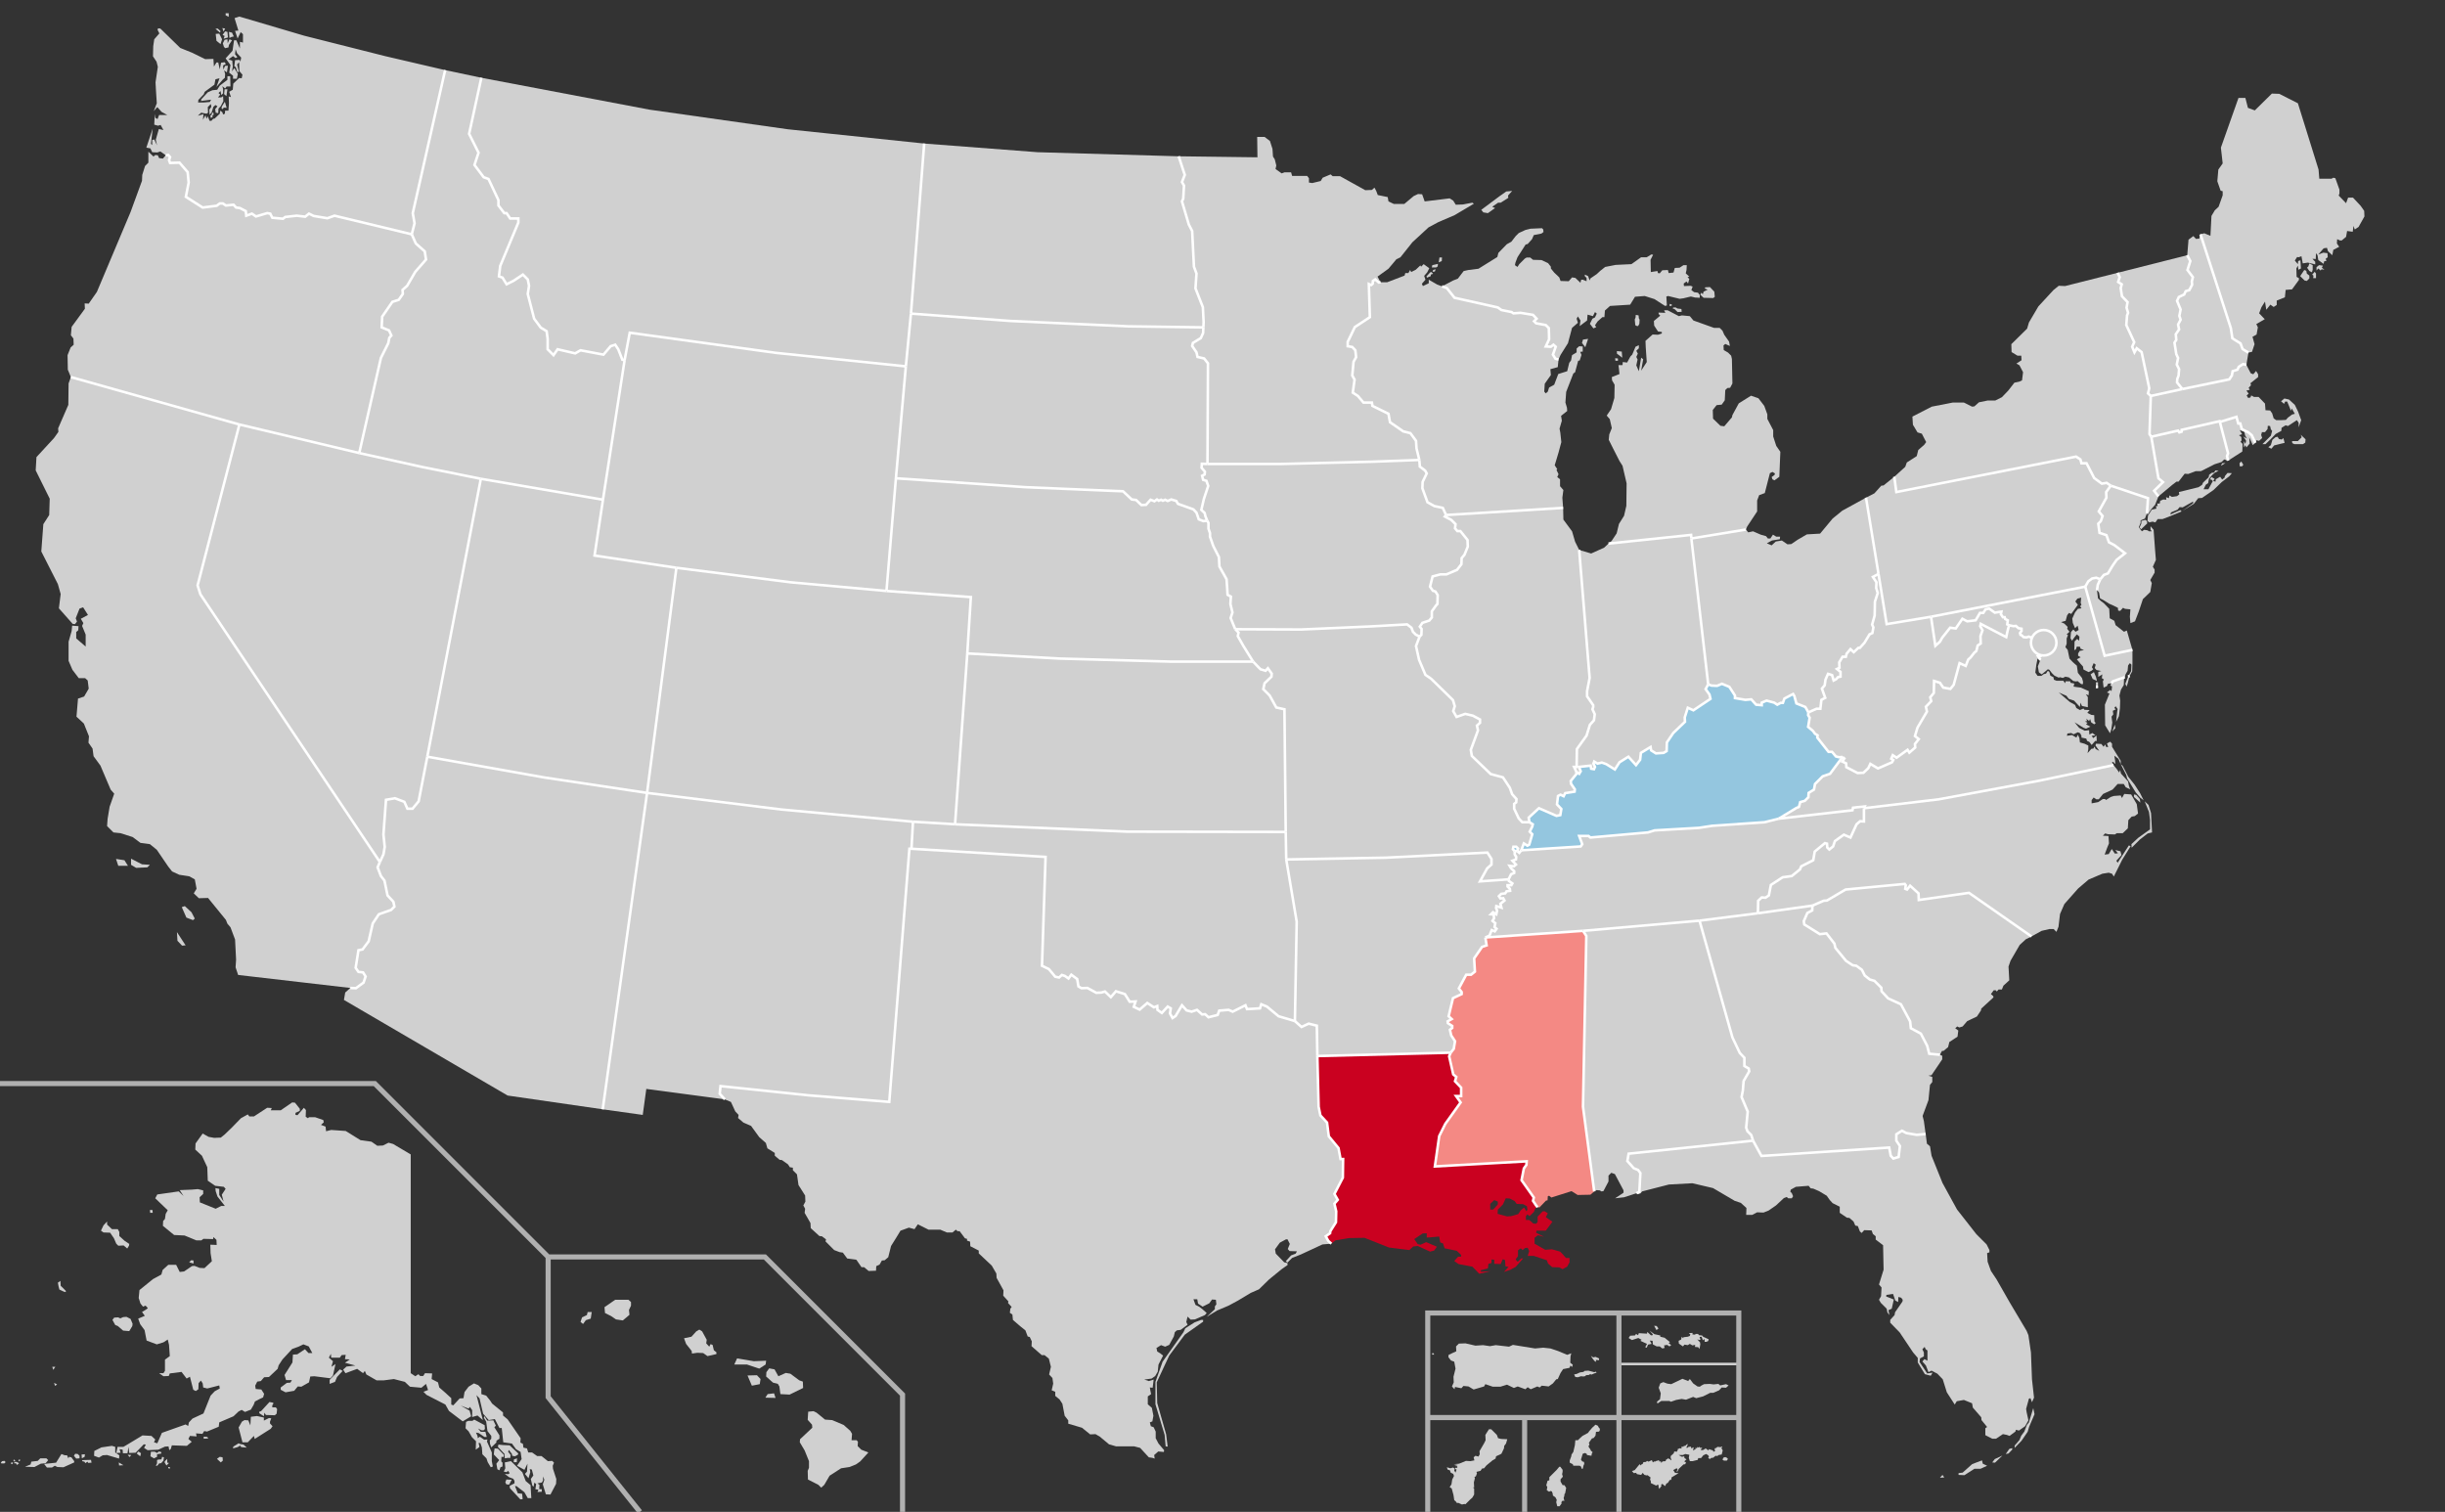 <svg xmlns="http://www.w3.org/2000/svg" id="svg458" width="959" height="593" version="1.1"><rect width="100%" height="100%" fill="#333333" stroke="none"/><defs id="defs6"><style id="style4" type="text/css">.borders{stroke:#fff;stroke-width:1}.la {fill:#CA0120}.ms {fill:#F48984}</style></defs><path id="path10" d="m643 467.4.4-7.3-.9-1.2-1.7-.7-2.5-2.8.5-2.9 48.8-5.1-.7-2.2-1.5-1.5-.5-1.4.6-6.3-2.4-5.7.5-2.6.3-3.7 2.2-3.8-.2-1.1-1.7-1v-3.2l-1.8-1.9-2.9-6.1-12.9-45.8-45.7 4 1.3 2-1.3 67 4.4 33.2.9-.5 1.3.1.6.4.8-.1 2-3.8v-2.3l1.1-1.1 1.4.5 3.4 6.4v.9l-3.3 2.2 3.5-.4 4.9-1.6z" class="al" style="fill:#d0d0d0"/><path id="path14" d="m.3 573.8.5-.7 1-.1.4.5-.5.5H.6Zm5.3-.4v.6l.6-.1.5.7.8-.7-1-.5zm-1 .1-.4.5.6.3.3-.5zm.6-.8.3.5.5-.2-.3-.5Zm2.4-.3-.4.4.3.4.5-.5zm8.2-.4h2.4l.7.7-1 1.2-1.9.2-2.5 1.3-3.7-.1 2.2-.9.3-1.1 2.5-.3zm8.3-1.7 1.3.5h.9l.5 1.2.3-.6.9.2 1.1 1.5v.5l-4.2 1.9-2.4-.1-1-.5-1.1.7h-2l-1.1-1.4 4.7-.5zm5.4-.1 1 .1.7.7v1l-1.3.1-.9-1.1Zm2.5.3 1.3-.1-.1 1-1.1.6zm.3 2.2 3.4-.1.2 1.1-1.3.1-.3-.5-.8.6-.4-.6-.9-.2zm166.3 7.6 2.1.1-1 1.9-1.1-.1-.4-.8.5-1.3m-1.1-2.9.6-1.3-.2-2.3 2.4-.5 4.5 4.4 1.3 3.4 1.9 1.6.3 5.1H207l-1.3-2.3-3.1-2.4h-.6l1.1 2.8 1.7.2.2 2.1-.9.1-4.1-4.4-.1-.9 1.9-1v-1l-.5-.8-1.6-.6-1.7-1.3 1.4.1.5-.4-.6-.9-.6.5zm-3.6-9.1 1.3.1 2.4 2.5-.2.8-.8-.1-.1 1.8.5.5v1.5l-.8.3-.4 1.2-.8-.4-.4-2.2 1.1-1.4-2.1-2.2.1-1.2zm1.5-1.5 1.9.2 2.5.1 3.4 3.2-.2.5-1.1.6-1.1-.2-.1-.7-1.2-1.6-.3.7 1 1.3-.2 1.2-.8-.1-1.3.2-.1-1.7-2.6-2.8zm-12.7-8.9.9-.4h1.6l.7-.5 4.1 2.2.1 1.5-.5.5h-.8l-1.4-.7 1.1 1.3h1.8l.5 2h-.9l-2.2-1.5-1.1-.2.6 1.3.1.9.8-.6 1.7 1.2 1.3-.1-.2.8 1.9 4.3v3.4l.4 2.1-.8.3-1.2-2-.5-1.5-1.6-1.6-.2-2.7-.6-1.7h-.7l.3 1.1v.5l-1.4 1 .1-3.3-1.6-1.6-1.3-2.3-1.2-1.2zm7.2-2.3 1.1 1.8 2.4-.1 1 2.1-.6.6 2 3.2v1.3l-1.2.8v.7l-2 1.9-.5-1.4-.1-1.3.6-.7v-1.1l-1.5-1.9-.5-3.7-.9-1.5zm-56.7-18.3-4 4.1v1.6l2.1-.8.8-1.9 2.2-2.4zm-31.6 16.6v.6l1.8 1.2.2-1.4.6.9 3.5.1.7-.6.2-1.8-.5-.7h-1.4v-.8l.4-.6v-.4l-1.5-.3-3.3 3.6zm-8.1 6.2 1.5 5.8h2.1l2.4-2.5.3 1.2 6.3-4 .7-1-1-1.1v-.7l.5-1.3-.9-.1-2 1V556l-2.7-.6-2.4.3-.2 3.4-.8-2-1.5-.1-1 .6zm-2.2 8.2.1-.7 2.1-1.3.6.3 1.3.2 1.3 1.2-2.2-.2-.4-.6-1 .6zm-5.2 3.3-1.1.8 1.5 1.4.8-.7-.1-1.3zm-6.3-7.9 1.4.1.4.6-1.8.1zM66 575.4v.5l.7.1-.1-.6zm-.4-3.2-1 1v.5l.7 1.1 1-1-.7-.1zm-2-.8-.3 1-1.3.1-.4.2v1.3l-.5.9h.6l.7-.9.8-.1.9-1 .2-1.3zm-4.4-2-.2 1.8 1.4.8 1.2-.6v-1l1.7-.3-.1-.6-.9-.2-.7.6-.9-.5zm-4.9-.1 1 .7-.3 1.2-1.4-1.1zm-4.2 1.3 1.4.1-.7.8zm-3.5 3 1.8 1.1-1.7.1zm-25.4-31.2 1.2.6-.8.6zm-.7-6.3.4 1.2.8-1.2zm24.3-19.3 1.5-.1.9.4 1.1-.5 1.3-.1 1.6.8.8 1.9-.1.9-1.2 2-2.4-.2-2.1-1.8-1-.4-1.1-2zm-21.1-14.4.1 1.9 2 2v.5l-.8-.2-1.7-.8-.3-1.1-.3-1.6ZM42 479.1v1.2l1.9 1.8h2.3l.6 1.1v1.6l2.1 1.9 1.8 1.2-.1.7-.7 1.1-1.4-1.2-2.1.1-.8-.8-.9-2.1-1.5-2.2-2.6-.1-1-.7 1-2.1zm16.8-4.5h1l.1 1.1h-1zM75 494.3l.9.1v1.2l-1.7-.5zM202.8 572l-1.2.4-.1 1.1h1.2zm-157.6-4.5-1.3-.4-4.1.6-2.8 1.4-.1 1.9 1.9.7 1.5-.9 1.7-.1 4.7 1.4.1-1.3-1.6-1.1zm2.1 2.3-.4-1.4 1.2.2.1 1.4H50l.4-2.5.3 2.4 2.5-.1 3.2-3.3.8.1-.7 1.3 1.4.9 4.2-.2 2.6-1.2 1.4-.1.3 1.5.6-.5.4-1.4 5.9.2 1.9-1.6-1.3-1.1.6-1.2 2.6.2-.2-1.2 2.5.2.7-1.1 1.1.2 4.6-1.9.2-1.7 5.6-2.4 2-1.9 1.2-.6 1.3.8 2.3-.9 1.1-1.9.5-1.3 1.7-.9 1.5-.7.4-1.4-1.1-1.7-2.2-.2-.2-1.3.8-1.6 1.4-.2 1.3-1.5 1.9-.1 3.4-3.2.4-1.4 1.5-2.3 3.8-4.1 2.5-.9 1.9-.9 2.1.8 1.4 2.6H121l-1.4-1.5-3 2-1.7.1-.2 3.1-3.1 4.9.6 2h2.3l-.6 1-1.4.1-2.4 1.8v.9l1.9 1 3.4-.6 1.4-1.7 1.4.1 3-1.7.5-2.3 1.6-.1 6.3.8 1-1.1 1-4.5-1.6 1.1.6-2.2-1.6-1.4.8-1.5.1 1.5h3.4l.7-1 1.6-.1-.3 1.7 1.9.1-1.9 1.3 4.1 1.1-3.5.4-1.3 1.2.9 1.4 4.6-1.7 2.3 1.7.7-.9.6 1.4 4 2.3h2.9l3.9-.5 4.3 1.1 2 1.9 4.5.4 1.8-1.5.8 2.4-1.8.7 1.2 1.2 7.4 3.8 1.4 2.5 5.4 4.1 3.3-2-.6-2.2-3.5-2 3.1 1.2.5-.7.9 1.3v2.7l2.1-.6 2.1 1.8-2.5-9.8 1.2 1.3 1.4 6 2.2 2.5 2.4-.4 1.8 3.5h.9l.6 5.6 3.4.5 1.6 2.2 1.8 1.1.4 2.8-1.8 2.6 2.9 1.6 1.2-2.4-.2 3.1-.8.9 1.4 1.7.7-2.4-.2-1.2.8.2.6 2.3-1 1.4.6 2.6.5.4.3-1.6.7.6-.3 2 1.2.2-.4.9 1.7-.1v-1h-1l.1-1.7-.8-.6 1.7-.3.5-.8v-1.6l.5 1.3-.6 1.8 1.2 3.9 1.8.1 2.2-4.2.1-1.9-1.3-4-.1-1.2.5-1.2-.7-.7-1.7.1-2.5-2h-1.7l-2-1.4h-1.5l-.5-1.6-1.4-.3-.2-1.5-1-.5.1-1.7-5.1-7.4-1.8-1.5V554l-4.3-3.5-.7-1.1-1.6-2-1.9-.6v-2.2l-1.2-1.3-1.7-.7-2.1 1.3-1.6 2.1-.4 2.4-1.5.1-2.5 2.7-.8-.3v-2.5l-2.4-2.2-2.3-2-.5-2-2.5-1.3.2-2.2-2.8-.1-.7 1.1h-1.2l-.7-.7-1.2.8-1.8-1.2v-85.8l-6.9-4.1-1.8-.5-2.2 1.1-2.2.1-2.3-1.6-4.3-.6-5.8-3.6-5.7-.4-2 .5-.2-1.8-1.8-.7 1.1-1-.2-.9-3.2-1.1h-2.4l-.4.4-.9-.6.1-2.6-.8-.9-2.5 2.9-.8-.1v-.8l1.7-.8v-.8l-1.9-2.4-1.1-.1-4.5 3.1h-3.9l.4-.9-1.8-.1-5.2 3.4h-1.8l-.6-.8-2.7 1.5-3.6 3.7-2.8 2.7-1.5 1.2-2.6.1-2.2-.4-2.3-1.3-2.8 3.9-.1 2.4 2.6 2.4 2.1 4.5.2 5.3 2.9 2 3.4.4.7.8-1.5 2.3.7 2.7-1.7-2.6v-2.4l-1.5-.3.1 1.2.7 2.1 2.9 3.7h-1.4l-2.2 1.1-6.2-2.5-.1-2 1.4-1.3v-1.4l-2.1-.5-2.3.2-4.8.2 1.5 2.3-1.9-1.8-8.4 1.2-.8 1.5 4.9 4.7-.8 1.4-.3 2-.7.8-.1 1.9 4.4 3.6 4.1.2 4.6 1.9h2l.8-.6 3.8.1.1-.8 1.2 1.1.1 2-2.5-.1.1 3.3.5 3.2-2.9 2.7-1.9-.1-2-.8-1 .1-3.1 2.1-1.7.2-1.4-2.8H66l-2.2 2-.5 1.8-3.3 1.8-5.3 4.3-.3 3.1.7 2.2 1 1.2 1-.4.9 1-.8.6-1.5.9 1.1 1.5-2.6 1.1.8 2.2 1.7 2.3.8 4.1 4 1.5 2.6-.8 1.7-1.1.5 2.1.3 4.4-1.9 1.4v4.4l-.6.9h-1.7l1.7 1.2 2.1-.1.4-1 4.6-.6 2 2.6 1.3-.7 1.3 5.1 1 .5 1-.7.1-2.4.9-1 .7 1.1.2 1.6 1.6.4 4.7-1.2.2 1.2-2 1.1-1.6 1.7-2.8 7-4.3 2-1.4 1.5-.3 1.4-1-.6-9.3 3.3-1.8 4.1-1.3-.4.5-1.1-1.5-1.4-3.5-.2-5.3 3.2-2.2 1.3h-2.3l-.5 2.4z" class="ak" style="fill:#d0d0d0"/><path id="path18" d="m139.6 387.6 3-2.2.8-2.4-1-1.6-1.8-.2-1.1-1.6 1.1-6.9 1.6-.3 2.4-3.2 1.6-7 2.4-3.6 4.8-1.7 1.3-1.3-.4-1.9-2.3-2.5-1.2-5.8-1.4-1.8-1.3-3.4.9-2.1 1.4-3 .5-2.9-.5-4.9 1-13.6 3.5-.6 3.7 1.4 1.2 2.7h2l2.4-2.9 3.4-17.5 46.2 8.2 40 6-17.4 124.1-37.3-5.4-64.2-37.5.5-2.9 2-1.8z" class="az" style="fill:#d0d0d0"/><path id="path22" d="m584.2 367 .9-2.2 1.2.5.7-1-.8-.7.3-1.5-1.1-.9.6-1-.1-1.5-1.1-.1.8-.8 1.3.8.3-1.4-.4-1.1.1-.7 2 .6-.4-1.5 1.6-1.3-.5-.9-1.1.1-.6-.9.9-.9 1.6-.2.5-.8 1.4-.2-.1-.8-.9-.9v-.5h1.5l.4-.7-1.4-1-.1-.6-11.2.8 2.8-5.1 1.7-1.5v-2.2l-1.6-2.5-39.8 2-39.1.7 4.1 24.4-.7 39 2.6 2.3 2.8-1.3 3.2.8.2 11.9 52.3-1.3 1.2-1.5.5-3-1.5-2.3-.5-2.2.9-.7v-.8l-1.7-1.1-.1-.7 1.6-.9-1.2-1.1 1.7-7.1 3.4-1.6v-.8l-1.1-1.4 2.9-5.4h1.9l1.5-1.2-.3-5.2 3.1-4.5 1.8-.6-.5-3.1z" class="ar" style="fill:#d0d0d0"/><path id="path26" d="m69.4 365.6 3.4 5.2-1.4.1-1.8-1.9zm1.9-9.8 1.8 4.1 2.6 1 .7-.6-1.3-2.5-2.6-2.4zm-19.9-19v2.4l2 1.2 4.4-.2 1-1-3.1-.2zm-5.9.1 3.3.5 1.4 2.2h-3.8zm47.9 45.5-1-3 .2-3-.4-7.9-1.8-4.8-1.2-1.4-.6-1.5-7-8.6-3.6.1-2-1.9 1.1-1.8-.7-3.7-2.2-1.2-3.9-.6-2.8-1.3-1.5-1.9-4.5-6.6-2.7-2.2-3.7-.5-3.1-2.3-4.7-1.5-2.8-.3L42 324l.2-2.8.8-4.8 1.8-5.1-1.4-1.6-4-9.4-2.7-3.7-.4-3-1.6-2.3.2-2.5-2-5-2.9-2.7.6-7.1 2.4-.8 1.8-3.1-.4-3.2-1-.9h-2.5l-2.5-3.3-1.5-3.5v-7.5l1.2-4.2.2-2.1 2.5.2-.1 1.6-.8.7v2.5l3.7 3.2v-4.7l-1.4-3.4.5-1.1-1-1.7 2.8-1.5-1.9-3-1.4.5-1.5 3.8.5 1.3-.8 1-.9-.1-5.4-6.1.7-5.6-1.1-3.9-6.5-12.8.8-10.7 2.3-3.6.2-6.4-5.5-11.1.3-5.2 6.9-7.5 1.7-2.4-.1-1.4 4-9.2.1-8.4.9-2.5 66.1 18.6-16.4 63.1 1.1 3.5 70.4 105-.9 2.1 1.3 3.4 1.4 1.8 1.2 5.8 2.3 2.5.4 1.9-1.3 1.3-4.8 1.7-2.4 3.6-1.6 7-2.4 3.2-1.6.3-1.1 6.9 1.1 1.6 1.8.2 1 1.6-.8 2.4-3 2.2-2.2-.1z" class="ca" style="fill:#d0d0d0"/><path id="path30" d="m374.6 323.3-16.5-1-51.7-4.8-52.6-6.5 11.5-88.3 44.9 5.7 37.5 3.4 33.1 2.4-1.4 22.1z" class="co" style="fill:#d0d0d0"/><path id="path34" d="m873.5 178.9.4-1.1-3.2-12.3-.1-.3-14.9 3.4v.7l-.9.3-.5-.7-10.5 2.4 2.8 16.3 1.8 1.5-3.5 3.4 1.7 2.2 5.4-4.5 1.7-1.3h.8l2.4-3.1 1.4.1 2.9-1.1h2.1l5.3-2.7 2.8-.9 1-1 1.5.5z" class="ct" style="fill:#d0d0d0"/><path id="path38" d="m822.2 226.6-1.6.3-1.5 1.1-1.2 2.1 7.6 27.1 10.9-2.3-2.2-7.6-1.1.5-3.3-2.6-.5-1.7-1.8-1-.2-3.7-2.1-2.2-1.1-.8-1.2-1.1-.4-3.2.3-2.1 1-2.2z" class="de" style="fill:#d0d0d0"/><path id="path42" d="m751.7 445.1-4-.7-1.7-.9-2.2 1.4v2.5l1.4 2.1-.5 4.3-2.1.6-1-1.1-.6-3.2-50.1 3.3-3.3-6-48.8 5.1-.5 2.9 2.5 2.8 1.7.7.9 1.2-.4 7.3-1.1.6.5.4 1-.3.7-.8 10.5-2.7 9.2-.5 8.1 1.9 8.5 5 2.4.8 2.2 2-.1 2.7h2.4l1.9-1 2.5.1 2-.8 2.9-2 3.1-2.9 1.1-.4.6.5h1.4l.5-.8-.5-1.2-.6-.6.2-.8 2-1.1 5-.4.8 1 1 .1 2.3 1 3 1.8 1.2 1.7 1.1 1.2 2.8 1.4v2.4l2.8 1.9 1 .1 1.6 1.4.7 1.6 1 .2.8 2.1.7.6 1-1.1 2.9.1.5 1.4 1.1.9v1.3l2.9 2.2.2 9.6-1.8 5.8 1 1.2-.2 3.4-.8 1.4.7 1.2 2.3 2.3.3 1.5.8 1-.4-1.9 1.3-.6.8-3.6-3-1.2.1-.6 2.6-.4.9 2.6 1.1.6.1-2 1.1.3.6.8-.1.7-2.9 4.2-.2 1.1-1.7 1.9v1.1l3.7 3.8 5.3 7.9 1.8 2.1v1.8l2.8 4.6 2.3.6.7-1.2-2.1.3-3-4.5.2-1.4 1.5-.8v-1.5l-.6-1.3.9-.9.4.9.7.5v4l-1.2-.6-.8.9 1.4 1.6 1 2.6 1.2-.6 2.3 1.2 2.1 2.2 1.6 5.1 3.1 4.8.8-1.3 2.8-.5 3.2 1.3.3 1.7 3.3 3.8.1 1.1 2.2 2.7-.7.5v2.7l2.7 1.4h1.5l2.7-1.8 1.5.3 1.1.4 2.3-1.7.2-.7 1.2.3 2.4-1.7 1.3-2.3-.7-3.2-.2-1.3 1.1-4 .6-.2.6 1.6.8-1.8-.8-7.2-.4-10.5-1-6.8-.7-1.7-6.6-11.1-5.2-9.1-2.2-3.3-1.3-3.6-.2-3.4.9-.3v-.9l-1.1-2.2-4-4-7.6-9.7-5.7-10.4-4.3-10.7-.6-3.7-1.2-1-.5-3.8zm9.2 134.5 1.7-.1-.7-1zm7.3-1.1v-.7l1.6-.2 3.7-3.3 1.5-.6 2.4-.9.3 1.3 1.7.8-2.6 1.2h-2.4l-3.9 2.5zm17.2-7.6-3 1.4-1 1.3 1.1.1zm3.8-2.9-1.1.3-1.4 2 1.1-.2 1.5-1.6zm8.3-15.7-1.7 5.6-.8 1-1 2.6-1.2 1.6-.7 1.7-1.9 2.2v.9l2.7-2.8 2.4-3.5.6-2 2.1-4.9z" class="fl" style="fill:#d0d0d0;fill-opacity:1"/><path id="path46" d="M761.8 414.1v1.4l-4.2 6.2-1.2.2 1.5.5v2l-.9 1.1-.6 6-2.3 6.2.5 2 .7 5.1-3.6.3-4-.7-1.7-.9-2.2 1.4v2.5l1.4 2.1-.5 4.3-2.1.6-1-1.1-.6-3.2-50.1 3.3-3.3-6-.7-2.2-1.5-1.5-.5-1.4.6-6.3-2.4-5.7.5-2.6.3-3.7 2.2-3.8-.2-1.1-1.7-1v-3.2l-1.8-1.9-2.9-6.1-12.9-45.8 22.9-2.9 21.4-3-.1 1.9-1.9 1-1.4 3.2.2 1.3 6.1 3.8 2.6-.3 3.1 4 .4 1.7 4.2 5.1 2.6 1.7 1.4.2 2.2 1.6 1.1 2.2 2 1.6 1.8.5 2.7 2.7.1 1.4 2.6 2.8 5 2.3 3.6 6.7.3 2.7 3.9 2.1 2.5 4.8.8 3.1 4.2.4z" class="ga" style="fill:#d0d0d0"/><path id="path50" d="m317 553.7-.2 3.2 1.7 1.9.1 1.2-4.8 4.5-.1 1.2 1.9 3.2 1.7 4.2v2.6l-.5 1.2.1 3.4 4.1 2.1 1.1 1.1 1.2-1.1 2.1-3.6 4.5-2.9 3.3-.5 2.5-1 1.7-1.2 3.2-3.5-2.8-1.1-1.4-1.4.1-1.7-.5-.6h-2l.2-2.5-.7-1.2-2.6-2.3-4.5-1.9-2.8-.2-3.3-2.7-1.2-.6zm-15.3-17-1.1 1.5-.1 1.7 2.7 2.4 1.9.5.6 1 .4 3 3.6.2 5.3-2.6-.1-2.5-1.4-.5-3.5-2.6-1.8-.3-2.9 1.3-1.5-2.7zm-1.5 11.5.9-1.4 2.5-.3.6 1.8zm-7-8.7 1.7 4 3.1-.6.3-2-1.4-1.5zm-4.1-6.7-1.1 2.4h5l4.8 1.6 2.5-1.6.2-1.5-4.8.2zm-16-10.6-1.9 2.1-2.9.6.8 2.2 2.2 2.8.1 1 2.1-.3 2.3.1 1.7 1.2 3.5-.8v-.7l-1-.8-.5-2.1-.8-.3-.5 1-1.2-1.3.2-1.4-1.8-3.3-1.1-.7zm-31.8-12.4-4.2 2.9.2 2.3 2.4 1.2 1.9 1.3 2.7.4 2.6-2.2-.2-1.9.8-1.7v-1.4l-1-.9zm-10.8 4.8-.3 1.2-1.9.9-.6 1.8 1 .8 1.1-1.5 1.9-.6.4-2.6z" class="hi" style="fill:#d0d0d0"/><path id="path54" d="m165.3 183.1-24.4-5.4 8.5-37.3 2.9-5.8.4-2.1.8-.9-.9-2-2.9-1.2.2-4.2 4-5.8 2.5-.8 1.6-2.3-.1-1.6 1.8-1.6 3.2-5.5 4.2-4.8-.5-3.2-3.5-3.1-1.6-3.6 1.1-4.3-.7-4 12.7-56.1 14.2 3-4.8 22 3.7 7.4-1.6 4.8 3.6 4.8 1.9.7 3.9 8.3v2.1l2.3 3h.9l1.4 2.1h3.2v1.6l-7.1 17-.5 4.1 1.4.5 1.6 2.6 2.8-1.4 3.6-2.4 1.9 1.9.5 2.5-.5 3.2 2.5 9.7 2.6 3.5 2.3 1.4.4 3v4.1l2.3 2.3 1.6-2.3 6.9 1.6 2.1-1.2 9 1.7 2.8-3.3 1.8-.6 1.2 1.8 1.6 4.1.9.1-8.5 54.8-47.9-8.2z" class="id" style="fill:#d0d0d0"/><path id="path58" d="m623.5 265.9-1 5.2v2l2.4 3.5v.7l-.3.9.9 1.9-.3 2.4-1.6 1.8-1.3 4.2-3.8 5.3-.1 7h-1l.9 1.9v.9l-2.2 2.7.1 1.1 1.5 2.2-.1.9-3.7.6-.6 1.2-1.2-.6-1 .5-.4 3.3 1.7 1.8-.4 2.4-1.5.3-6.9-3-4 3.7.3 1.8h-2.8l-1.4-1.5-1.8-3.8v-1.9l.8-.6.1-1.3-1.7-1.9-.9-2.5-2.7-4.1-4.8-1.3-7.4-7.1-.4-2.4 2.8-7.6-.4-1.9 1.2-1.1v-1.3l-2.8-1.5-3-.7-3.4 1.2-1.3-2.3.6-1.9-.7-2.4-8.6-8.4-2.2-1.5-2.5-5.9-1.2-5.4 1.4-3.7.7-.7.1-2.3-.7-.9 1-1.5 1.8-.6.9-.3 1-1.2v-2.4l1.7-2.4.5-.5.1-3.5-.9-1.4-1-.3-1.1-1.6 1-4 3-.8h2.4l4.2-1.8 1.7-2.2.1-2.4 1.1-1.3 1.3-3.2-.1-2.6-2.8-3.5h-1.2l-.9-1.1.2-1.6-1.7-1.7-2.5-1.3.5-.6 45.9-2.8.1 4.6 3.4 4.6 1.2 4.1 1.6 3.2z" class="il" style="fill:#d0d0d0"/><path id="path62" d="m629.2 214.8-5.1 2.3-4.7-1.4 4.1 50.2-1 5.2v2l2.4 3.5v.7l-.3.9.9 1.9-.3 2.4-1.6 1.8-1.3 4.2-3.8 5.3-.1 7h-1l.9 1.9 1.1.8.6-1-.7-1.7 4.6-.5.2 1.2 1.1.2.4-.9-.6-1.3.3-.8 1.3.8 1.7-.4 1.7.6 3.4 2.1 1.8-2.8 3.5-2.2 3 3.3 1.6-2.1.3-2.7 3.8-2.3.2 1.3 1.9 1.2 3-.2 1.2-.7.1-3.4 2.5-3.7 4.6-4.4-.1-1.7 1.2-3.8 2.2 1 6.7-4.5-.4-1.7-1.5-2.1 1-1.9-6.6-57.2-.1-1.4-32.4 3.4z" class="in" style="fill:#d0d0d0"/><path id="path66" d="m556.9 183 2.1 1.6.6 1.1-1.6 3.3-.1 2.5 2 5.5 2.7 1.5 3.3.7 1.3 2.8-.5.6 2.5 1.3 1.7 1.7-.2 1.6.9 1.1h1.2l2.8 3.5.1 2.6-1.3 3.2-1.1 1.3-.1 2.4-1.7 2.2-4.2 1.8h-2.4l-3 .8-1 4 1.1 1.6 1 .3.9 1.4-.1 3.5-.5.5-1.7 2.4v2.4l-1 1.2-.9.3-1.8.6-1 1.5.7.9-.1 2.3-.7.7-1.5-.8-1.1-1.1-.6-1.6-1.7-1.3-14.3.8-27.2 1.2-25.9-.1-1.8-4.4.7-2.2-.8-3.3.2-2.9-1.3-.7-.4-6.1-2.8-5-.2-3.7-2.2-4.3-1.3-3.7v-1.4l-.6-1.7v-2.3l-.5-.9-.7-1.7-.3-1.3-1.3-1.2 1-4.3 1.7-5.1-.7-2-1.3-.4-.4-1.6 1-.5.1-1.1-1.3-1.5.1-1.6 2.2.1h28.2l36.3-.9 18.6-.7z" class="ia" style="fill:#d0d0d0"/><path id="path70" d="m459.1 259.5-43.7-1.2-36-2-4.8 67 67.7 2.9 62 .1-.5-48.1-3.2-.7-2.6-4.7-2.5-2.5.5-2.3 2.7-2.6.1-1.2-1.5-2.1-.9 1-2-.6-2.9-3z" class="ks" style="fill:#d0d0d0"/><path id="path74" d="m692.1 322.5-20.5 1.4-5.2.8-17.4 1-2.6.8-22.6 2-.7-.6h-3.7l1.2 3.2-.6.9-23.3 1.5 1-2.7 1.4.9.7-.4 1.2-4.1-1-1 1-2 .2-.9-1.3-.8-.3-1.8 4-3.7 6.9 3 1.5-.3.4-2.4-1.7-1.8.4-3.3 1-.5 1.2.6.6-1.2 3.7-.6.1-.9-1.5-2.2-.1-1.1 2.2-2.7v-.9l1.1.8.6-1-.7-1.7 4.6-.5.2 1.2 1.1.2.4-.9-.6-1.3.3-.8 1.3.8 1.7-.4 1.7.6 3.4 2.1 1.8-2.8 3.5-2.2 3 3.3 1.6-2.1.3-2.7 3.8-2.3.2 1.3 1.9 1.2 3-.2 1.2-.7.1-3.4 2.5-3.7 4.6-4.4-.1-1.7 1.2-3.8 2.2 1 6.7-4.5-.4-1.7-1.5-2.1 1-1.9 1.3.5 2.2.1 1.9-.8 2.9 1.2 2.2 3.4v1l4.1.7 2.3-.2 1.9 2.1 2.2.2v-1l1.9-.8 3 .8 1.2.8 1.3-.7h.9l.6-1.7 3.4-1.8.5.8.8 2.9 3.5 1.4 1.2 2.1-.1 1.1.6 1-.6 3.6 1.9 1.6.8 1.1 1 .6-.1.9 4.4 5.6h1.4l1.5 1.8 1.2.3 1.4-.1-4.9 6.6-2.9 1-3 3-.4 2.2-2.1 1.3-.1 1.7-1.4 1.4-1.8.5-.5 1.9-1 .4-6.9 4.2zm-98 11.3-.7-.7.2-1h1.1l.7.7-.3 1z" style="fill:#94c6df;fill-opacity:1"/><path id="path78" d="m602.5 472.8-1.2-1.8.3-1.3-4.8-6.8.9-4.6 1-1.4.1-1.4-36 2 1.7-11.9 2.4-4.8 6-8.4-1.8-2.5h2v-3.3l-2.4-2.5.5-1.7-1.2-1-1.6-7.1.6-1.4-52.3 1.3.5 19.9.7 3.4 2.6 2.8.7 5.4 3.8 4.6.8 4.3h1l-.1 7.3-3.3 6.4 1.3 2.3-1.3 1.5.7 3-.1 4.3-2.2 3.5-.1.8-1.7 1.2 1 1.8 1.2 1.1 1.6-1.3 5.3-.9 6.1-.1 9.6 3.8 8 1 1.5-1.4 1.8-.2 4.8 2.2 1.6-.4 1.1-1.5-4.2-1.8-2.2 1-1.1-.2-1.4-2 3.3-2.2 1.6-.1v1.7l1.5-.1 3.4-.3.4 2.3 1.1.4.6 1.9 4.8 1 1.7 1.6v.7h-1.2l-1.5 1.7 1.7 1.2 5.4 1 2.7 2.8 4.4-1-3.7.2-.1-.6 2.8-.7.2-1.8 1.2-.3V494l1.1.1v1.6l2.5.1.8-1.9.9.3.2 2.5 1.2.2-1.8 2 2.6-.9 2-1.1 2.9-3.3h-.7l-1.3 1.2-.4-.1-.5-.8.9-1.2v-2.3l1.1-.8.7.7 1-.8 1-.1.6 1.3-.6 1.9h2.4l5.1 1.7.5 1.3 1.6 1.4 2.8.1 1.3.7 1.8-1 .9-1.7v-1.7h-1.4L613 492l-1.1-1.1-3.2-.9-2.6.2-4.2-2.4v-2.3l1.3-1 2.4.6-3.1-1.6.2-.8h3.6l2.6-3.5-2.6-1.8.8-1.5-1.2-.8h-.8l-2 2.1v2.1l-.6.7-1.1-.1-1.6-1.4h-1.3V477l.6-.7.8.7 1.7-1.6.7-1.6.8-.3zm-10.3-2.7 1.9 1 .8 1.1 2.5.1 1.5.8.2 1.4-.4.6-.9-1.5-1.4 1.2-.9 1.4-2.8.8-1.6.1-3.7-1 .1-1.7 2-2 1.1-2.4zm-4.7 1.2v1.1l-1.8 2h-1.2v-2.2l1.6-1.5z" style="fill-opacity:1;fill:#ca0120"/><path id="path82" d="m875 128.7.6 4 3.2 2 .8 2.2 2.3 1.4 1.4-.3 1-3-.8-2.9 1.6-.9.5-2.8-.6-1.3 3.3-1.9-2.2-2.3.9-2.4 1.4-2.2.5 3.2 1.6-2 1.3.9 1.2-.8v-1.7l3.2-1.3.3-2.9 2.5-.2 2.7-3.7v-.7l-.9-.5-.1-3.3.6-1.1.2 1.6 1-.5-.2-3.2-.9.3-.1 1.2-1.2-1.4.9-1.4.6.1 1.1-.4.5 2.8 2-.3 2.9.7v-1l-1.1-1.2 1.3.1.1-2.3.6.8.3 1.9 2.1 1.5.2-1 .9-.2-.3-.8.8-.6-.1-1.6-1.6-.2-2 .7 1.4-1.6.7-.8 1.3-.2.4 1.3 1.7 1.6.4-2.1 2.3-1.2-.9-1.3.1-1.7 1.1.5h.7l1.7-1.4.4-2.3 2.2.3.1-.7.2-1.6.5 1.4 1.5-1 2.3-4.1-.1-2.2-1.4-2-3-3.2H921l-.8 2.2-2.9-3 .3-.8v-1.5l-1.6-4.5-.8-.2-.7.4h-4.8l-.3-3.6-8.1-26-7.3-3.7-2.9-.1-6.7 6.6-2.7-1-1-3.9H878l-6.9 19.5.7 6.2-1.7 2.4-.4 4.6 1.3 3.7.8.2v1.6l-1.6 4.5-1.5 1.4-1.3 2.2-.4 7.8-2.4-1-1.5.4zm34.6-24.7-1 .8v1.3l.7-.8.9.8.4-.5 1.1.2-1-.8.4-.8zm-1.7 2.6-1 1.1.5.4-.1 1h1.1v-1.8zm-3-1.6.9 1.3 1 .5.3-1V104l-1.3-.7-.4 1.2zm-1 5-1.7-1.7 1.6-2.4.8.3.2 1.1 1 .8v1.1l-1 1z" class="me" style="fill:#d0d0d0"/><path id="path86" d="M822.9 269.3v-1.7h-.8v1.8zm11.8-3.9 1.2-2.2.1-2.5-.6-.6-.7.9-.2 2.1-.8 1.4-.3 1.1-4.6 1.6-.7.8-1.3.2-.4.9-1.3.6-.3-2.5.4-.7-.8-.5.2-1.5-1.6 1v-2l1.2-.3-1.9-.4-.7-.8.4-1.3-.8-.6-.7 1.6.5.8-.7.6-1.1.5-2-1-.2-1.2-1-1.1-1.4-1.7 1.5-.8-1-.6v-.9l.6-1 1.7-.3-1.4-.6-.1-.7-1.3-.1-.4 1.1-.6.3.1-3.4 1-1 .8.7.1-1.6-1-.9-.9 1.1-1 1.4-.6-1 .2-2.4.9-1 .9.9 1.2-.7-.4-1.7-1 1-.9-2.1-.2-1.7 1.1-2.4 1.1-1.4 1.4-.2-.5-.8.5-.6-.3-.7.2-2.1-1.5.4-.8 1.1 1 1.3-2.6 3.6-.9-.4-.7.9-.6 2.2-1.8.5 1.3.6 1.3 1.3-.2.7.9 1.2-1.1 1 .5.3-.5 1.3v2.1l-.5 1.3.9 1.1.7 3.4 1.3 1.4 1.6 1.4.4 2.8 1.6 2 .4 1.4v1h-.7l-1.5-1.2-.4.2-1.2-.2-1.7-1.4-1.4-.3-1 .5-1.2-.3-.4.2-1.7-.8-1-1-1-1.3-.6-.2-.8.7-1.6 1.3-1.1-.8-.4-2.3.8-2.1-.3-.5.3-.4-.7-1 1-.1 1-.9.4-1.8 1.7-2.6-2.6-1.8-1 1.7-.6-.6h-1l-.6-.1-.4-.4.1-.5-1.7-.6-.8.3-1.2-.1-.7-.7-.5-.2-.2-.7.6-.8v-.9l-1.2-.2-1-.9-.9.1-1.6-.3-.9-.4.2-1.6-1-.5-.2-.7h-.7l-.8-1.2.2-1-2.6.4-2.2-1.6-1.4.3-.9 1.4h-1.3l-1.7 2.9-3.3.4-1.9-1-2.6 3.8-2.2-.3-3.1 3.9-.9 1.6-1.8 1.6-1.7-11.4 60.5-11.8 7.6 27.1 10.9-2.3v5.3l-.1 3.1-1 1.8zm-13.4-1.8-1.3.9.8 1.8 1.7.8-.4-1.6z" class="md" style="fill:#d0d0d0"/><path id="path90" d="M899.9 174.2h3.4l.9-.6.1-1.3-1.9-1.8.4 1-1.5 1.5H899l.1.8zm-9 1.8-1.2-.6 1-.8.6-2.1 1.2-1 .8-.2.6.9 1.1.2.6-.6.5 1.9-1.3.3-2.8.7zM856 152.6l18.4-3.8 1-1.5.3-1.7 1.9-.6.5-1.1 1.7-1.1 1.3.3 1.7 3.3 1 .4 1.1-1.3.8 1.3v1.1l-3 2.4.2.8-.9 1 .4.8-1.3.3.9 1.2-.8.7.6 1 .9-.2.3-.8 1.1.6h1.8l2.5 2.6.2 2.6 1.8.1.8 1.1.6 2 1 .7h1.9l1.9-.1.8-.9 1.6-1.2 1.1-.3-1.2-2.1-.3.9-1.5-3.6h-.8l-.4.9-1.2-1 1.3-1.1 1.8.4 2.3 2.1 1.3 2.7 1.2 3.3-1 2.8v-1.8l-.7-1-3.5 2.3-.9-.3-1.6 1-.1 1.2-2.2 1.2-2 2.1-2 1.9h-1.2l3.3-3.3.5-1.9-.5-.6-.3-1.3-.9-.1-.1 1.3-1 1.2h-1.2l-.3 1.1.4 1.2-1.2 1.1-1.1-.2-.4 1-1.4-3-1.3-1.1-2.6-1.3-.6-2.2h-.8l-.7-2.6-6.5 2-.1-.3-14.9 3.4v.7l-.9.3-.5-.7-10.5 2.4-.7-1 .5-15z" class="ma" style="fill:#d0d0d0"/><path id="path94" d="m663.3 209.8.1 1.4 21.4-3.5.5-1.2 3.9-5.9v-4.3l.8-2.1 2.2-.8 2-7.8 1-.5 1 .6-.2.6-1.1.8.3.9.8.4 1.9-1.4.4-9.8-1.6-2.3-1.2-3.7v-2.5l-2.3-4.4v-1.8l-1.2-3.3-2.3-3-2.9-1-4.8 3-2.5 4.6-.2.9-3 3.5-1.5-.2-2.9-2.8-.1-3.4 1.5-1.9 2-.2 1.2-1.7.2-4 .8-.8 1.1-.1.9-1.7-.2-9.6-.3-1.3-1.2-1.2-1.7-1-.1-1.8.7-.6 1.8.8-.3-1.7-1.9-2.7-.7-1.6-1.1-1.1h-2.2l-8.1-2.9-1.4-1.7-3.1-.3-1.2.3-4.4-2.3h-1.4l.5 1-2.7-.1.1.6.6.6-2.5 2.1.1 1.8 1.5 2.3 1.5.2v.6l-1.5.5-2.1-.1-2.8 2.5.1 2.5.4 5.8-2.2 3.4.8-4.5-.8-.6-.9 5.3-1-2.3.5-2.3-.5-1 .6-1.3-.6-1.1 1-1v-1.2l-1.3.6-1.3 3.1-.7.7-1.3 2.4-1.7-.2-.1 1.2h-1.6l.2 1.5.2 2-3 1.2.1 1.3 1 1.7-.1 5.2-1.3 4.4-1.7 2.5 1.2 1.4.8 3.5-1 2.5-.2 2.1 1.7 3.4 2.5 4.9 1.2 1.9 1.6 6.9-.1 8.8-.9 3.9-2 3.2-.9 3.7-2 3-1.2 1zM567.5 113l3 3.8 17 3.8 1.4 1 4 .8.7.5 2.8-.2 4.9.8 1.4 1.5-1 1 .8.8 3.8.7 1.2 1.2.1 4.4-1.3 2.8 2 .1 1-.8.9.8-1.1 3.1 1 1.6 1.2.3.8-1.8 2.9-4.6 1.6-6 2.3-2-.5-1.6.5-.9 1 1.6-.3 2.2 2.9-2.2.2-2.3 2.1.6.8-1.6.7.6-.7 1.5-1 .5-1 2 1.4 1.8 1.1-.5-.5-.7 1-1.5 1.9-1.7h.8l.2-2.6 2-1.8 7.9-.5 1.9-3.1 3.8-.3 3.8 1.2 4.2 2.7.7-.2-.2-3.5.7-.2 4.5 1.1 1.5-.2 2.9-.7 1.7.4 1.8.1v-1.1l-.7-.9-1.5-.2-1.1-.8.5-1.4-.8-.3-2.6.1-.1-1 1.1-.8.6.8.5-1.8-.7-.7.7-.2-1.4-1.3.3-1.3.1-1.9h-1.3l-1.5 1-1.9.1-.5 1.8-1.9.2-.3-1.2-2.2.1-1 1.2-.7-.1-.2-.8-2.6.4-.1-4.8 1-2-.7-.1-1.8 1.1h-2.2l-3.8 2.7-6.2.3-4.1.8-1.9 1.5-1.4 1.3-2.5 1.7-.3.8-.6-1.7-1.3-.6v.6l.7.7v1.3l-1.5-.6h-.6l-.3 1.2-2-1.9-1.3-.2-1.3 1.5-3.2-.1-.5-1.4-2-1.9-1.3-1.6v-.7l-1.1-1.4-2.6-1.2-3.3-.1-1.1-.9h-1.4l-.7.4-2.2 2.2-.7 1.1-1-.7.2-1 .8-2.1 3.2-5 .8-.2 1.7-1.9.7-1.6 3-.6.8-.6-.1-1-.5-.5-4.5.2-2 .5-2.6 1.2-1.2 1.2-1.7 2.2-1.8 1-3.3 3.4-.4 1.6-7.4 4.6-4 .5-1.8.4-2.3 3-1.8.7-4.4 2.3zm100.7 3.8 3.8.1.6-.5-.2-2-1.7-1.8-1.9.1-.1.5 1.1.4-1.6.8-.3 1-.6-.6-.4.8zm-75.1-41.9-2.3.2-2.7 1.9-7.1 5.3.8 1 1.8.3 2.8-2-1.1-.5 2.3-1.6h1l3-1.9-.1-.9zm41.1 62.8v1l2.1 1.6-.2-2.4zm-.7 2.8 1.1.1v.9h-1zm21.4-21.3v.9l.8-.2v-.5zm4.7 3.1-.1-1.1-1.6-.2-.6-.4h-.9l-.4.3.9.4 1.1 1.1zm-18 1.2-.1 1.1-.3.7.2 2.2.4.3.7.1.5-.9.1-1.6-.3-.6-.1-1.1z" class="mi" style="fill:#d0d0d0"/><path id="path98" d="m464.7 68.6-1.1 2.8.8 1.4-.3 5.1-.5 1.1 2.7 9.1 1.3 2.5.7 14 1 2.7-.4 5.8 2.9 7.4.3 5.8-.1 2.1-.1 2.2-.9 2-3.1 1.9-.3 1.2 1.7 2.5.4 1.8 2.6.6 1.5 1.9-.2 39.5h28.2l36.3-.9 18.6-.7-1.1-4.5-.2-3-2.2-3-2.8-.7-5.2-3.6-.6-3.3-6.3-3.1-.2-1.3h-3.3l-2.2-2.6-2-1.3.7-5.1-.9-1.6.5-5.4 1-1.8-.3-2.7-1.2-1.3-1.8-.3v-1.7l2.8-5.8 5.9-3.9-.4-13 .9.4.6-.5.1-1.1.9-.6 1.4 1.2.7-.1-1.2-2.2 4.3-3.1 3.1-3.7 1.6-.8L554 95l6.3-5.8 3.9-2.1 6.3-2.7 7.6-4.5-.6-.4-3.7.7-2.8.1-1-1.6-1.4-.9-9.8 1.2-1-2.8-1.6-.1-1.7.8-3.7 3.1h-4.1l-2.1-1-.3-1.7-3.9-.8-.6-1.6-.7-1.3-1 .9-2.6.1-9.9-5.5h-2.9l-.8-.7-3.1 1.3-.8 1.3-3.3.8-1.3-.2v-1.7l-.7-.9h-5.9l-.4-1.4h-2.6l-1.1.4-2.4-1.7.3-1.4-.6-2.4-.7-1.1-.2-3-1-3.1-2.1-1.6h-2.9l.1 8-30.9-.4z" class="mn" style="fill:#d0d0d0"/><path id="path102" d="m623.8 468.6-5 .1-2.4-1.5-7.9 2.5-.9-.7-.5.2-.1 1.6-.6.1-2.6 2.7-.7-.1-.6-.7-1.2-1.8.3-1.3-4.8-6.8.9-4.6 1-1.4.1-1.4-36 2 1.7-11.9 2.4-4.8 6-8.4-1.8-2.5h2v-3.3l-2.4-2.5.5-1.7-1.2-1-1.6-7.1.6-1.4 1.2-1.5.5-3-1.5-2.3-.5-2.2.9-.7v-.8l-1.7-1.1-.1-.7 1.6-.9-1.2-1.1 1.7-7.1 3.4-1.6v-.8l-1.1-1.4 2.9-5.4h1.9l1.5-1.2-.3-5.2 3.1-4.5 1.8-.6-.5-3.1 38.3-2.6 1.3 2-1.3 67 4.4 33.2z" style="fill:#f48984"/><path id="path106" d="m555.3 248.9-1.1-1.1-.6-1.6-1.7-1.3-14.3.8-27.2 1.2-25.9-.1 1.3 1.3-.3 1.4 2.1 3.7 3.9 6.3 2.9 3 2 .6.9-1 1.5 2.1-.1 1.2-2.7 2.6-.5 2.3 2.5 2.5 2.6 4.7 3.2.7.5 48.1.2 10.8 39.1-.7 39.8-2 1.6 2.5v2.2l-1.7 1.5-2.8 5.1 11.2-.8 1-2 1.2-.5v-.7l-1.2-1.1-.6-1 1.7.2.8-.7-1.4-1.5 1.4-.5.1-1-.6-1v-1.3l-.7-.7.2-1h1.1l.7.7-.3 1 .8.7.8-1 1-2.7 1.4.9.7-.4 1.2-4.1-1-1 1-2 .2-.9-1.3-.8h-2.8l-1.4-1.5-1.8-3.8v-1.9l.8-.6.1-1.3-1.7-1.9-.9-2.5-2.7-4.1-4.8-1.3-7.4-7.1-.4-2.4 2.8-7.6-.4-1.9 1.2-1.1v-1.3l-2.8-1.5-3-.7-3.4 1.2-1.3-2.3.6-1.9-.7-2.4-8.6-8.4-2.2-1.5-2.5-5.9-1.2-5.4 1.4-3.7z" class="mo" style="fill:#d0d0d0"/><path id="path110" d="m247 130.5 57.3 7.9 51 5.3 2-20.7 5.2-66.7-53.5-5.6-54.3-7.7-65.9-12.5-4.8 22 3.7 7.4-1.6 4.8 3.6 4.8 1.9.7 3.9 8.3v2.1l2.3 3h.9l1.4 2.1h3.2v1.6l-7.1 17-.5 4.1 1.4.5 1.6 2.6 2.8-1.4 3.6-2.4 1.9 1.9.5 2.5-.5 3.2 2.5 9.7 2.6 3.5 2.3 1.4.4 3v4.1l2.3 2.3 1.6-2.3 6.9 1.6 2.1-1.2 9 1.7 2.8-3.3 1.8-.6 1.2 1.8 1.6 4.1.9.1z" class="mt" style="fill:#d0d0d0"/><path id="path114" d="m402.5 191.1 38 1.6 3.4 3.2 1.7.2 2.1 2 1.8-.1 1.8-2 1.5.6 1-.7.7.5.9-.4.7.4.9-.4 1 .5 1.4-.6 2 .6.6 1.1 6.1 2.2 1.2 1.3.9 2.6 1.8.7 1.5-.2.5.9v2.3l.6 1.7v1.4l1.3 3.7 2.2 4.3.2 3.7 2.8 5 .4 6.1 1.3.7-.2 2.9.8 3.3-.7 2.2 1.8 4.4 1.3 1.3-.3 1.4 2.1 3.7 3.9 6.3h-32.4l-43.7-1.2-36-2 1.4-22.1-33.1-2.4 3.7-44.2z" class="ne" style="fill:#d0d0d0"/><path id="path118" d="m167.6 296.8-3.4 17.5-2.4 2.9h-2l-1.2-2.7-3.7-1.4-3.5.6-1 13.6.5 4.9-.5 2.9-1.4 3-70.4-105-1.1-3.5 16.4-63.1 47 11.2 24.4 5.4 23.3 4.7z" class="nv" style="fill:#d0d0d0"/><path id="path122" d="m862.6 93.6-1.3.1-1-1.1-1.9 1.4-.5 6.1 1.2 2.3-1.1 3.5 2.1 2.8-.4 1.7.1 1.3-1.1 2.1-1.4.4-.6 1.3-2.1 1-.7 1.5 1.4 3.4-.5 2.5.5 1.5-1 1.9.4 1.9-1.3 1.9.2 2.2-.7 1.1.7 4.5.7 1.5-.5 2.6.9 1.8-.2 2.5-.5 1.3-.1 1.4 2.1 2.6 18.4-3.8 1-1.5.3-1.7 1.9-.6.5-1.1 1.7-1.1 1.3.3.8-4.8-2.3-1.4-.8-2.2-3.2-2-.6-4-11.9-36.8z" class="nh" style="fill:#d0d0d0"/><path id="path126" d="m842.5 195.4-14.6-4.9-1.8 2.5.1 2.2-3 5.4 1.5 1.8-.7 2-1 1 .5 3.6 2.7.9 1 2.8 2.1 1.1 4.2 3.2-3.3 2.6-1.6 2.3-1.8 3-1.6.6-1.4 1.7-1 2.2-.3 2.1.8.9.4 2.3 1.2.6 2.4 1.5 1.8.8 1.6.8.1 1.1.8.1 1.1-1.2.8.4 2.1.2-.2 2.9.2 2.5 1.8-.7 1.5-3.9 1.6-4.8 2.9-2.8.6-3.5-.6-1.2 1.7-2.9v-1.2l-.7-1.1 1.2-2.7-.3-3.6-.6-8.2-1.2-1.4v1.4l.5.6h-1.1l-.6-.4-1.3-.2-.9.6-1.2-1.6.7-1.7v-1l1.7-.7.8-2.1z" class="nj" style="fill:#d0d0d0"/><path id="path130" d="M357.5 332.9h-.8l-7.9 99.3-31.8-2.6-34.4-3.6-.3 3 2 2.2-30.8-4.1-1.4 10.2-15.7-2.2L253.8 311l52.6 6.5 51.7 4.8z" class="nm" style="fill:#d0d0d0"/><path id="path134" d="m872.9 181.6-1.3.1-.5 1zm-30.6 22.7.7.6 1.3-.3 1.1.3.9-1.3h1.9l2.4-.9 5.1-2.1-.5-.5-1.9.8-2 .9.2-.8 2.6-1.1.8-1 1.2.1 4.1-2.3v.7l-4.2 3 4.5-2.8 1.7-2.2 1.5-.1 4.5-3.1 3.2-3.1 3-2.3 1-1.2-1.7-.1-1 1.2-.2.7-.9.7-.8-1.1-1.7 1-.1.9-.9-.2.5-.9-1.2-.7-.6.9.9.3.2.5-.3.5-1.4 2.6h-1.9l.9-1.8.9-.6.3-1.7 1.4-1.6.9-.8 1.5-.7-1.2-.2-.7.9h-.7l-1.1.8-.2 1-2.2 2.1-.4.9-1.4.9-7.7 1.9.2.9-.9.7-2 .3-1-.6-.2 1.1-1.1-.4.1 1-1.2-.1-1.2.5-.2 1.1h-1l.2 1h-.7l.2 1-1.8.4-1.5 2.3zm-.8-.4-1.6.4v1l-.7 1.6.6.7 2.4-2.3-.1-.9zm-10.1-95.2-.6 1.9 1.4.9-.4 1.5.5 3.2 2.2 2.3-.4 2.2.6 2-.4 1-.3 3.8 3.1 6.7-.8 1.8.9 2.2.9-1.6 1.9 1.5 3 14.2-.5 2 1.1 1-.5 15 .7 1 2.8 16.3 1.8 1.5-3.5 3.4 1.7 2.2-1.3 3.3-1.5 1.7-1.5 2.3-.2-.7.4-5.9-14.6-4.9-1.6-1.1-1.9.3-3-2.2-3-5.8h-2l-.4-1.5-1.7-1.1-70.5 13.9-.8-6 4.3-3.9.6-1.7 3.9-2.5.6-2.4 2.3-2 .8-1.1-1.7-3.3-1.7-.5-1.8-3-.2-3.2 7.6-3.9 8.2-1.6h4.4l3.2 1.6.9-.1 1.8-1.6 3.4-.7h3l2.6-1.3 2.5-2.6 2.4-3.1 1.9-.4 1.1-.5.4-3.2-1.4-2.7-1.2-.7 2-1.3-.1-1.8h-1.5l-2.3-1.4-.1-3.1 6.2-6.1.7-2.4 3.7-6.3 5.9-6.4 2.1-1.7 2.5.1 20.6-5.2z" class="ny" style="fill:#d0d0d0"/><path id="path138" d="m829 300.1-29.1 6.1-39.4 7.3-29.4 3.5v5.2l-1.5-.1-1.4 1.2-2.4 5.2-2.6-1.1-3.5 2.5-.7 2.1-1.5 1.2-.8-.8-.1-1.5-.8-.2-4 3.3-.6 3.4-4.7 2.4-.5 1.2-3.2 2.6-3.6.5-4.6 3-.8 4.1-1.3.9-1.5-.1-1.4 1.3-.1 4.9 21.4-3 4.4-1.9 1.3-.1 7.3-4.3 23.2-2.2.4.5-.2 1.4.7.3 1.2-1.5 3.3 3 .1 2.6 19.7-2.8 24.5 17.1 4-2.2 3-.7h1.7l1.1 1.1.8-2 .6-5 1.7-3.9 5.4-6.1 4.1-3.5 5.4-2.3 2.5-.4 1.3.4.7 1.1 3.3-6.6 3.3-5.3-.7-.3-4.4 6.8-.5-.8 2-2.2-.4-1.5-2-.5 1 1.3-1.2.1-1.2-1.8-1.2 2-1.6.2 1-2.7.7-1.7-.2-2.9-2.2-.1.9-.9 1.1.3 2.7.1.8-.5h2.3l2-1.9.2-3.2 1.3-1.4 1.2-.2 1.3-1-.5-3.7-2.2-3.8-2.7-.2-.9 1.6-.5-1-2.7.2-1.2.4-1.9 1.2-.3-.4h-.9l-1.8 1.2-2.6.5v-1.3l.8-1 1 .7h1l1.7-2.1 3.7-1.7 2-2.2h2.4l.8 1.3 1.7.8-.5-1.5-.3-1.6-2.8-3.1-.3-1.4-.4 1-.9-1.3zm7 31 2.7-2.5 4.6-3.3v-3.7l-.4-3.1-1.7-4.2 1.5 1.4 1 3.2.4 7.6-1.7.4-3.1 2.4-3.2 3.2zm1.9-19.3-.9-.2v1l2.5 2.2-.2-1.4zm2.9 2.1-1.4-2.8-2.2-3.4-2.4-3-2.2-4.3-.8-.7 2.2 4.3.3 1.3 3.4 5.5 1.8 2.1z" class="nc" style="fill:#d0d0d0"/><path id="path142" d="m464.7 68.6-1.1 2.8.8 1.4-.3 5.1-.5 1.1 2.7 9.1 1.3 2.5.7 14 1 2.7-.4 5.8 2.9 7.4.3 5.8-.1 2.1-29.5-.4-46-2.1-39.2-2.9 5.2-66.7 44.5 3.4 55.3 1.6z" class="nd" style="fill:#d0d0d0"/><path id="path146" d="m685.7 208.8 1.9-.4 3 1.3 2.1.6.7.9h1l1-1.5 1.3.8h1.5l-.1 1-3.1.5-2 1.1 1.9.8 1.6-1.5 2.4-.4 2.2 1.5 1.5-.1 2.5-1.7 3.6-2.1 5.2-.3 4.9-5.9 3.8-3.1 9.3-5.1 4.9 29.9-2.2 1.2 1.4 2.1-.1 2.2.6 2-1.1 3.4-.1 5.4-1 3.6.5 1.1-.4 2.2-1.1.5-2 3.3-1.8 2h-.6l-1.8 1.7-1.3-1.2-1.5 1.8-.3 1.2h-1.3l-1.3 2.2.1 2.1-1 .5 1.4 1.1v1.9l-1 .2-.7.8-1 .5-.6-2.1-1.6-.5-1 2.3-.3 2.2-1.1 1.3 1.3 3.6-1.5.8-.4 3.5h-1.5l-3.2 1.4-1.2-2.1-3.5-1.4-.8-2.9-.5-.8-3.4 1.8-.6 1.7h-.9l-1.3.7-1.2-.8-3-.8-1.9.8v1l-2.2-.2-1.9-2.1-2.3.2-4.1-.7v-1l-2.2-3.4-2.9-1.2-1.9.8-2.2-.1-1.3-.5-6.6-57.2 21.4-3.5z" class="oh" style="fill:#d0d0d0"/><path id="path150" d="m501.5 398.6-4.6-3.8-2.2-.9-.5 1.6-5.1.3-.6-1.5-5 2.5-1.6-.7-3.7.3-.6 1.7-3.6.9-1.3-1.2-1.2.1-2-1.8-2.1.7-2-.5-1.8-2-2.5 4.2-1.2.8-1-1.8.3-2-1.2-.7-2.3 2.5-1.7-1.2-.1-1.5-1.3.5-2.6-1.7-3 2.6-2.3-1.1.7-2.1-2.3.1-1.9-3-3.5-1.1-2 2.3-2.3-2.2-1.4.4-2 .1-3.5-1.9-2.3.1-1.2-.7-.5-2.9-2.3-1.7-1.1 1.5-1.4-1-1.2-.4-1.1 1-1.5-.3-2.5-3-2.7-1.3 1.4-42.7-52.6-3.2.6-10.6 16.5 1 67.7 2.9 62 .1.2 10.8 4.1 24.4-.7 39z" class="ok" style="fill:#d0d0d0"/><path id="path154" d="m93.9 166.5 47 11.2 8.5-37.3 2.9-5.8.4-2.1.8-.9-.9-2-2.9-1.2.2-4.2 4-5.8 2.5-.8 1.6-2.3-.1-1.6 1.8-1.6 3.2-5.5 4.2-4.8-.5-3.2-3.5-3.1-1.6-3.6-30.3-7.3-2.8 1-5.4-.9-1.8-.9-1.5 1.2-3.3-.4-4.5.5-.9.7-4.2-.4-.8-1.6-1.2-.2-4.4 1.3-1.6-1.1-2.2.8-.2-1.8-2.3-1.2-1.5-.2-1-1.1-3 .3-1.2-.8h-1.2l-1.2.9-5.5.7-6.6-4.2 1.1-5.6-.4-4.1-3.2-3.7-3.7.1-.4-1.1.4-1.2-.7-.8-1 .1-1.1 1.3-1.5-.2-.5-1.1-1-.1-.7.6-2-1.9v4.3l-1.3 1.3-1.1 3.5-.1 2.3-4.5 12.3L38 114.5l-3.2 4.6-1.6-.1.1 2.1-5.2 7.1-.3 3.3 1 1.3.1 2.4-1.2 1.1-1.2 3 .1 5.7 1.2 2.9z" class="or" style="fill:#d0d0d0"/><path id="path158" d="m826.3 189.4-1.9.3-3-2.2-3-5.8h-2l-.4-1.5-1.7-1.1-70.5 13.9-.8-6-4.2 3.4-.9.1-2.7 3-3.3 1.7 4.9 29.9 3.2 19.7 17.4-2.9 60.5-11.8 1.2-2.1 1.5-1.1 1.6-.3 1.6.6 1.4-1.7 1.6-.6 1.8-3 1.6-2.3 3.3-2.6-4.2-3.2-2.1-1.1-1-2.8-2.7-.9-.5-3.6 1-1 .7-2-1.5-1.8 3-5.4-.1-2.2 1.8-2.5z" class="pa" style="fill:#d0d0d0"/><path id="path162" d="m883.2 170.7-1.3-1.1-2.6-1.3-.6-2.2h-.8l-.7-2.6-6.5 2 3.2 12.3-.4 1.1.4 1.8 5.6-3.6.1-3-.8-.8.4-.6-.1-1.3-.9-.7 1.2-.4-.9-1.6 1.8.7.3 1.4.7 1.2-1.4-.8 1.1 1.7-.3 1.2-.6-1.1v2.5l.6-.9.4.9 1.3-1.5-.2-2.5 1.4 3.1 1-.9zm-4.7 12.2h.9l.5-.6-.8-1.3-.7.7z" class="ri" style="fill:#d0d0d0"/><path id="path166" d="m772.3 350.2-19.7 2.8-.1-2.6-3.3-3-1.2 1.5-.7-.3.2-1.4-.4-.5-23.2 2.2-7.3 4.3-1.3.1-4.4 1.9-.1 1.9-1.9 1-1.4 3.2.2 1.3 6.1 3.8 2.6-.3 3.1 4 .4 1.7 4.2 5.1 2.6 1.7 1.4.2 2.2 1.6 1.1 2.2 2 1.6 1.8.5 2.7 2.7.1 1.4 2.6 2.8 5 2.3 3.6 6.7.3 2.7 3.9 2.1 2.5 4.8.8 3.1 4.2.4.8-1.5h.6l1.8-1.5.5-2 3.2-2.1.3-2.4-1.2-.9.8-.7.8.4 1.3-.4 1.8-2.1 3.8-1.8 1.6-2.4.1-.7 4.8-4.4-.1-.5-.9-.8 1.1-1.5h.8l.4.5.7-.8h1.3l.6-1.5 2.3-2.1-.3-5.4.8-2.3 3.6-6.2 2.4-2.2 2.2-1.1z" class="sc" style="fill:#d0d0d0"/><path id="path170" d="m396.5 125.9 46 2.1 29.5.4-.1 2.2-.9 2-3.1 1.9-.3 1.2 1.7 2.5.4 1.8 2.6.6 1.5 1.9-.2 39.5-2.2-.1-.1 1.6 1.3 1.5-.1 1.1-1 .5.4 1.6 1.3.4.7 2-1.7 5.1-1 4.3 1.3 1.2.3 1.3.7 1.7-1.5.2-1.8-.7-.9-2.6-1.2-1.3-6.1-2.2-.6-1.1-2-.6-1.4.6-1-.5-.9.4-.7-.4-.9.4-.7-.5-1 .7-1.5-.6-1.8 2-1.8.1-2.1-2-1.7-.2-3.4-3.2-38-1.6-51.1-3.5 3.9-43.9 2-20.7z" class="sd" style="fill:#d0d0d0"/><path id="path174" d="m620.9 365.1 45.7-4 22.9-2.9.1-4.9 1.4-1.3 1.5.1 1.3-.9.8-4.1 4.6-3 3.6-.5 3.2-2.6.5-1.2 4.7-2.4.6-3.4 4-3.3.8.2.1 1.5.8.8 1.5-1.2.7-2.1 3.5-2.5 2.6 1.1 2.4-5.2 1.4-1.2 1.5.1V317l.3-.7-4.6.5-.2 1-28.9 3.3-5.6 1.4-20.5 1.4-5.2.8-17.4 1-2.6.8-22.6 2-.7-.6h-3.7l1.2 3.2-.6.9-23.3 1.5-.8 1-.8-.7h-1v1.3l.6 1-.1 1-1.4.5 1.4 1.5-.8.7-1.7-.2.6 1 1.2 1.1v.7l-1.2.5-1 2 .1.6 1.4 1-.4.7h-1.5v.5l.9.9.1.8-1.4.2-.5.8-1.6.2-.9.9.6.9 1.1-.1.5.9-1.6 1.3.4 1.5-2-.6-.1.7.4 1.1-.3 1.4-1.3-.8-.8.8 1.1.1.1 1.5-.6 1 1.1.9-.3 1.5.8.7-.7 1-1.2-.5-.9 2.2-1.6.7z" class="tn" style="fill:#d0d0d0"/><path id="path178" d="m282.3 429 .3-3 34.4 3.6 31.8 2.6 7.9-99.3h.8l52.6 3.2-1.4 42.7 2.7 1.3 2.5 3 1.5.3 1.1-1 1.2.4 1.4 1 1.1-1.5 2.3 1.7.5 2.9 1.2.7 2.3-.1 3.5 1.9 2-.1 1.4-.4 2.3 2.2 2-2.3 3.5 1.1 1.9 3 2.3-.1-.7 2.1 2.3 1.1 3-2.6 2.6 1.7 1.3-.5.1 1.5 1.7 1.2 2.3-2.5 1.2.7-.3 2 1 1.8 1.2-.8 2.5-4.2 1.8 2 2 .5 2.1-.7 2 1.8 1.2-.1 1.3 1.2 3.6-.9.6-1.7 3.7-.3 1.6.7 5-2.5.6 1.5 5.1-.3.5-1.6 2.2.9 4.6 3.8 6.4 1.9 2.6 2.3 2.8-1.3 3.2.8.2 11.9.5 19.9.7 3.4 2.6 2.8.7 5.4 3.8 4.6.8 4.3h1l-.1 7.3-3.3 6.4 1.3 2.3-1.3 1.5.7 3-.1 4.3-2.2 3.5-.1.8-1.7 1.2 1 1.8 1.2 1.1-3.5.3-8.4 3.9-3.5 1.4-1.8 1.8-.7-.5 2.1-2.3 1.8-.7.5-.9-2.9-.1-.7-.8.8-2-.9-1.8h-.6l-2.4 1.3-1.9 2.6.3 1.7 3.3 3.4 1.3.3v.8l-2.3 1.6-4.9 4-4 3.9-3.2 1.4-5 3-3.7 2-4.5 1.9-4.1 2.5 3.2-3v-1.1l.6-.8-.2-1.8-1.5-.1-1.1 1.5-2.6 1.3-1.8-1.2-.3-1.7h-1.5l.8 2.2 1.4.7 1.2.9 1.8 1.6-.7.8-3.9 1.7-1.7.1-1.2-1.2-.5 2.1.5 1.1-2.7 2-1.5.2-.8.7-.4 1.7-1.8 3.3-1.6.7-1.6-.6-1.8 1.1.3 1.4 1.3.8 1 .8-1.8 3.5-.3 2.8-1 1.7-1.4 1-2.9.4 1.8.6 1.9-.6-.4 3.2-1.1-.1.2 1.2.3 1.4-1.3.9v3.1l1.6 1.4.6 3.1-.4 2.2-1 .4.4 1.5 1.1.4.8 1.7v2.6l1.1 2.1 2.2 2.6-.1.7-2.2-.2-1.6 1.4.2 1.4-.9-.3-1.4-.2-3.4-3.7-2.3-.6h-7.1l-2.8-.8-3.6-3-1.7-1-2.1.1-3.2-2.6-5.4-1.6v-1.3l-1.4-1.8-.9-4.7-1.1-1.7-1.7-1.4v-1.6l-1.4-.6.6-2.6-.3-2.2-1.3-1.4.7-3-.8-3.2-1.7-1.4h-1.1l-4-3.5.1-1.9-.8-1.7-.8-.2-.9-2.4-2-1.6-2.9-2.5-.2-2.1-1-.7.2-1.6.5-.7-1.4-1.5.1-.7-2-2.2.1-2.1-2.7-4.9-.1-1.7-1.8-3.1-5.1-4.8v-1.1l-3.3-1.7-.1-1.8-1.2-.4v-.7l-.8-.2-2.1-2.8h-.8l-.7-.6-1.3 1.1h-2.2l-2.6-1.1h-4.6l-4.2-2.1-1.3 1.9-2.2-.6-3.3 1.2-1.7 2.8-2 3.2-1.1 4.4-1.4 1.2-1.1.1-.9 1.6-1.3.6-.1 1.8-2.9.1-1.8-1.5h-1l-2-2.9-3.6-.5-1.7-2.3-1.3-.2-2.1-.8-3.4-3.4.2-.8-1.6-1.2-1-.1-3.4-3.1-.1-2-2.3-4 .2-1.6-.7-1.3.8-1.5-.1-2.4-2.6-4.1-.6-4.2-1.6-1.6v-1l-1.2-.2-.7-1.1-2.4-1.7-.9-.1-1.9-1.6v-1.1l-2.9-1.8-.6-2.1-2.6-2.3-3.2-4.4-3-1.3-2.1-1.8.2-1.2-1.3-1.4-1.7-3.7-2.4-1zm174.9 138.3.8.1-.6-4.8-3.5-12.3-.2-8.1 4.9-10.5 6.1-8.2 7.2-5.1v-.7h-.8l-2.6 1-3.6 2.3-.7 1.5-8.2 11.6-2.8 7.9v8.8l3.6 12z" class="tx" style="fill:#d0d0d0"/><path id="path182" d="m233.2 217.9 3.3-21.9-47.9-8.2-21 109 46.2 8.2 40 6 11.5-88.3z" class="ut" style="fill:#d0d0d0"/><path id="path186" d="m859.1 102.4-1.1 3.5 2.1 2.8-.4 1.7.1 1.3-1.1 2.1-1.4.4-.6 1.3-2.1 1-.7 1.5 1.4 3.4-.5 2.5.5 1.5-1 1.9.4 1.9-1.3 1.9.2 2.2-.7 1.1.7 4.5.7 1.5-.5 2.6.9 1.8-.2 2.5-.5 1.3-.1 1.4 2.1 2.6-12.4 2.7-1.1-1 .5-2-3-14.2-1.9-1.5-.9 1.6-.9-2.2.8-1.8-3.1-6.7.3-3.8.4-1-.6-2 .4-2.2-2.2-2.3-.5-3.2.4-1.5-1.4-.9.6-1.9-.8-1.7 27.3-6.9z" class="vt" style="fill:#d0d0d0"/><path id="path190" d="m834.7 265.4-1.1 2.8.5 1.1.4-1.1.8-3.1zm-34.6-7-.7-1 1-.1 1-.9.4-1.8-.2-.5.1-.5-.3-.7-.6-.5-.4-.1-.5-.4-.6-.6h-1l-.6-.1-.4-.4.1-.5-1.7-.6-.8.3-1.2-.1-.7-.7-.5-.2-.2-.7.6-.8v-.9l-1.2-.2-1-.9-.9.1-1.6-.3-.4.7-.4 1.6-.5 2.3-10-5.2-.2.9.9 1.6-.8 2.3.1 2.9-1.2.8-.5 2.1-.9.8-1.4 1.8-.9.8-1 2.5-2.4-1.1-2.3 8.5-1.3 1.6-2.8-.5-1.3-1.9-2.3-.7-.1 4.7-1.4 1.7.4 1.5-2.1 2.2.4 1.9-3.7 6.3-1 3.3 1.5 1.2-1.5 1.9.1 1.4-2.3 2-.7-1.1-4.3 3.1-1.5-1-.6 1.4.8.5-.5.9-5.5 2.4-3-1.8-.8 1.7-1.9 1.8-2.3.1-4.4-2.3-.1-1.5-1.5-.7.8-1.2-.7-.6-4.9 6.6-2.9 1-3 3-.4 2.2-2.1 1.3-.1 1.7-1.4 1.4-1.8.5-.5 1.9-1 .4-6.9 4.2 28.9-3.3.2-1 4.6-.5-.3.7 29.4-3.5 39.4-7.3 29.1-6.1-.6-1.2.4-.1.9.9-.1-1.4-.3-1.9 1.6 1.2.9 2.1v-1.3l-3.4-5.5v-1.2l-.7-.8-1.3.7.5 1.4h-.8l-.4-1-.6.9-.9-1.1-2.1-.1-.2.7 1.5 2.1-1.4-.7-.5-1-.4.8-.8.1-1.5 1.7.3-1.6v-1.4l-1.5-.7-1.8-.5-.2-1.7-.6-1.3-.6 1.1-1.7-1-2 .3.2-.9 1.5-.2.9.5 1.7-.8.9.4.5 1v.7l1.9.4.3.9.9.4.9 1.2 1.4-1.6h.6l-.1-2.1-1.3 1-.6-.9 1.5-.2-1.2-.9-1.2.6-.1-1.7-1.7.2-2.2-1.1-1.8-2.2 3.6 2.2.9.3 1.7-.8-1.7-.9.6-.6-1-.5.8-.2-.3-.9 1.1.9.4-.8.4 1.3 1.2.8.6-.5-.5-.6-.1-2.5-1.1-.1-1.6-.8.9-1.1-2-.1-.4-.5-1.4.6-1.4-.8-.5-1.2-2.1-1.2-2.1-1.8-2.2-1.9 3 1.3.9 1.2 2.1.7 2.3 2.5.2-1.7.6 1.3 2.3.5v-4l-.8-1.1 1.1.4.1-1.6-3.1-1.4-1.6-.2-1.3-.2.3-1.2-1.5-.3-.1-.6h-1.8l-.2.8-.7-1h-2.7l-1-.4-.2-1-1.2-.6-.4-1.5-.6-.4-.7 1.1-.9.2-.9.7h-1.5l-.9-1.3.4-3.1.5-2.4.6.5zM822 270l.9-.1v-.6l-.8.1zm7.5 14.2-1 2.7 1.2-1.3zm-1.8-15.3.7.3-.2 1.9-.5-.5-1.3 1 1 .4-1.8 4.4.1 8.1 1.9 3.1.5-1.5.4-2.7-.3-2.3.7-.9-.2-1.4 1.2-.6-.6-.5.5-.7.8 1.1-.2 1.1-.4 3.9 1.1-2.2.4-3.1.1-3-.3-2 .6-2.3 1.1-1.8.1-2.2.3-.9-4.6 1.6-.7.8z" class="va" style="fill:#d0d0d0"/><path id="path194" d="m161.9 83.6.7 4-1.1 4.3-30.3-7.3-2.8 1-5.4-.9-1.8-.9-1.5 1.2-3.3-.4-4.5.5-.9.7-4.2-.4-.8-1.6-1.2-.2-4.4 1.3-1.6-1.1-2.2.8-.2-1.8-2.3-1.2-1.5-.2-1-1.1-3 .3-1.2-.8h-1.2l-1.2.9-5.5.7-6.6-4.2 1.1-5.6-.4-4.1-3.2-3.7-3.7.1-.4-1.1.4-1.2-.7-.8-1 .1-2.1-1.5-1.2.4-2-.1-.7-1.5-1.6-.3 2.5-7.5-.7 6 .5.5v-2l.8-.2 1.1 2.3-.5-2.2 1.2-4.2 1.8.4-1.1-2-1 .3-1.5-.4.2-4.2.2 1.5.9.5.6-1.6h3.2l-2.2-1.2-1.7-1.9-1.4 1.6 1.2-3.1-.3-4.6-.2-3.6.9-6.1-.5-2-1.4-2.1.1-4 .4-2.7 2-2.3-.7-1.4.2-.6.9.1 7.8 7.6 4.7 1.9 5.1 2.5 3.2-.1.2 3 1-1.6h.7l.6 2.7.5-2.6 1.4-.2.5.7-1.1.6.1 1.6.7-1.5h1.1l-.4 2.6-1.1-.8.4 1.4-.1 1.5-.8.7-2.5 2.9 1.2-3.4-1.6.4-.4 2.1-3.8 2.8-.4 1-2.1 2.2-.1 1h2.2l2.4-.2.5-.9-3.9.5V39l2.6-2.8 1.8-.8 1.9-.2 1-1.6 3-2.3v-1.4h1.1l.1 4h-1.5l-.6.8-1.1-.9.3 1.1v1.7l-.7.7-.3-1.6-.8.8.7.6-.9 1.1h1.3l.7-.5.1 2-1 1.9-.9 1-.1 1.8-1-.2-.2-1.4.9-1.1-.8-.5-.8.7-.7 2.2-.8.9-.1-2 .8-1.1-.2-1.1-1.2 1.2.1 2.2-.6.4-2.1-.4-1.3 1.2 2.2-.6-.2 2.2 1-1.8.4 1.4.5-1 .7 1.8h.7l.7-.8.6-.1 2-1.9.2-1.2.8.6.3.9.7-.3.1-1.2h1.3l.2-2.9-.1-2.7.9.3-.7-2.1 1.4-.8.2-2.4 2.3-2.2 1 .1.3-1.4-1.2-1.4-.1-3.5-.8.9.7 2.9-.6.1-.6-1.9-.6-.5.3-2.3 1.8-.1.3.7.3-1.6-1.6-1.7-.6-1.6-.2 2 .9 1.1-.7.4-1-.8-1.8 1.3 1.5.5.2 2.4L91 28l.9-1.3 1.4 2.3-.4 1.9h-1.5v-1.2l-1.5-1.2.5-3-1.9-2.6 2.7-3 .6-4.1h.9l1.4 3.2v-2.6l1.2.3v-3.3l-.9-.8-1.2 2.5-1-3 1.3-.1L92 7.1l1.9-.6 25.4 7.5 31.7 8 23.6 5.5ZM83.2 44.2h.5l.1.8-.5.3.1.6-.7.4-.2-.9.5-.4Zm5-4.3L87 41.8l-.1.8.4.2.5-.6 1.1.1zm-.4-21.6.5.6 1.3-.3.2-1 1.2-1.8-1-.4-.7 1.6-.1-1.6-1.1.2-.7 1.4zm3.2-5.5.7 1.5-.9.2-.8.4-.2-2.4zm-2.7-1.6-1.1-.2.5 1.4zm-1 2.5.8.4-.4 1.1 1.7-.5-.2-2.2-.9-.2zm-2.7-.4.3 2.7 1.6 1.3.6-1.9-1.1-2.2zm1.9-1.1-1.1-1-.9.1 1.8 1.5zm3.2-7h-1.2V6l1.2.6zm-.9 32.5.4-2.7h-1.1l-.2 1.9z" class="wa" style="fill:#d0d0d0"/><path id="path198" d="m723.4 297.5-.8 1.2 1.5.7.1 1.5 4.4 2.3 2.3-.1 1.9-1.8.8-1.7 3 1.8 5.5-2.4.5-.9-.8-.5.6-1.4 1.5 1 4.3-3.1.7 1.1 2.3-2-.1-1.4 1.5-1.9-1.5-1.2 1-3.3 3.7-6.3-.4-1.9 2.1-2.2-.4-1.5 1.4-1.7.1-4.7 2.3.7 1.3 1.9 2.8.5 1.3-1.6 2.3-8.5 2.4 1.1 1-2.5.9-.8 1.4-1.8.9-.8.5-2.1 1.2-.8-.1-2.9.8-2.3-.9-1.6.2-.9 10 5.2.5-2.3.4-1.6.4-.7-.9-.4.2-1.6-1-.5-.2-.7h-.7l-.8-1.2.2-1-2.6.4-2.2-1.6-1.4.3-.9 1.4h-1.3l-1.7 2.9-3.3.4-1.9-1-2.6 3.8-2.2-.3-3.1 3.9-.9 1.6-1.8 1.6-1.7-11.4-17.4 2.9-3.2-19.7-2.2 1.2 1.4 2.1-.1 2.2.6 2-1.1 3.4-.1 5.4-1 3.6.5 1.1-.4 2.2-1.1.5-2 3.3-1.8 2h-.6l-1.8 1.7-1.3-1.2-1.5 1.8-.3 1.2h-1.3l-1.3 2.2.1 2.1-1 .5 1.4 1.1v1.9l-1 .2-.7.8-1 .5-.6-2.1-1.6-.5-1 2.3-.3 2.2-1.1 1.3 1.3 3.6-1.5.8-.4 3.5h-1.5l-3.2 1.4-.1 1.1.6 1-.6 3.6 1.9 1.6.8 1.1 1 .6-.1.9 4.4 5.6h1.4l1.5 1.8 1.2.3 1.4-.1z" class="wv" style="fill:#d0d0d0"/><path id="path202" d="m611 144-2.9.8.2 2.3-2.4 3.4-.2 3.1.6.7.8-.7.5-1.6 2-1.1 1.6-4.2 3.5-1.1.8-3.3.7-.9.4-2.1 1.8-1.1v-1.5l1-.9 1.4.1v2l-1 .1.5 1.2-.7 2.2-.6.1-1.2 4.5-.7.5-2.8 7.2-.3 4.2.6 2 .1 1.3-2.4 1.9.3 1.9-.9 3.1.3 1.6.4 3.7-1.1 4.1-1.5 5 1 1.5-.3.3.8 1.7-.5 1.1 1.1.9v2.7l1.3 1.5-.4 3 .3 4-45.9 2.8-1.3-2.8-3.3-.7-2.7-1.5-2-5.5.1-2.5 1.6-3.3-.6-1.1-2.1-1.6-.2-2.6-1.1-4.5-.2-3-2.2-3-2.8-.7-5.2-3.6-.6-3.3-6.3-3.1-.2-1.3h-3.3l-2.2-2.6-2-1.3.7-5.1-.9-1.6.5-5.4 1-1.8-.3-2.7-1.2-1.3-1.8-.3v-1.7l2.8-5.8 5.9-3.9-.4-13 .9.4.6-.5.1-1.1.9-.6 1.4 1.2.7-.1h2.6l6.8-2.6.3-1h1.2l.7-1.2.4.8 1.8-.9 1.8-1.7.3.5 1-1 2.2 1.6-.8 1.6-1.2 1.4.5 1.5-1.4 1.6.4.9 2.3-1.1v-1.4l3.3 1.9 1.9.7 1.9.7 3 3.8 17 3.8 1.4 1 4 .8.7.5 2.8-.2 4.9.8 1.4 1.5-1 1 .8.8 3.8.7 1.2 1.2.1 4.4-1.3 2.8 2 .1 1-.8.9.8-1.1 3.1 1 1.6 1.2.3zm-49.5-37.3-.5.1-1.5 1.6.2.5 1.5-.6v-.6l.9-.3zm1.6-1.1-1 .3-.2.7.9-.1zm-1.3-1.6-.2.9h1.7l.6-.4.1-1zm2.8-3-.3 1.9 1.2-.5.1-1.4zm58.3 31.9-2 .3-.4 1.3 1.3 1.7z" class="wi" style="fill:#d0d0d0"/><path id="path206" d="m355.3 143.7-51-5.3-57.3-7.9-2 10.7-8.5 54.8-3.3 21.9 32.1 4.8 44.9 5.7 37.5 3.4 3.7-44.2z" class="wy" style="fill:#d0d0d0"/><path id="path210" d="m803.5 252-2.6-1.8-1 1.7.5.4.4.1.6.5.3.7-.1.5.2.5z" class="dc" style="fill:#d0d0d0"/><path id="path214" d="m561.8 530.7-.1.6h.8l-.2-.5zm62.2 1.1.6 1 .8 1 .7.4-.2-.8 1.3.1v-.7l-1.4-.6-.9.2zm2.2 6.6-.2-.4-.7.2-2.3-.6-1.5.1-.4.4-1.4.2-1.3.6-1 .2.5 1 1 .1 1.2-.4 1 .1.9-.2-.1-.3 1.3-.1.6-.4.3.3 1.2-.5zm-55.1-10.3.1 1.9-3 1.4-.1.9 1 1.3 1.3.5.5 2.7-.8 3.2.1 2.2-.7 1.6 1 1.1.2-.9 2.5.5.8-.9 2 .2 2 1.2 4.1-1.2.5-.9 2.9 1h3l2.6-.8 2.7 1.3 1.5-.6 3 1.1.9-.8 1.2.8 2.6-1.1.9.4.8-.7 1.1.1 1.6.2 1.7-1.2 1.3-1.6.6-.1 1.1-2.4 1-1.5 2.5-.5.4-.9.6.6.3-.9-1-.8.1-2.5.3-1.2-1.6.6-3.6-1.5-3-1-2.8-.3-3.2.3-8.7-1.4-1.5.7-5.2-.6-2.3.4-2.7-.4-3 .2-3.9-.9-2.6.1z" class="pr" style="fill:#d0d0d0"/><path id="path218" d="m650.6 544.3.8 2.2-.3 2.3-1.2 1 .2.7 1.5-1h3.2l.6.3 2-.7 2.2-.4 1.7.3 2.8-1.1 1.2.5 2.7-.7 2.8-1.4h1.2l2.3-1 1-1.1 1.7.1 1-.9-1-.5-2.3.5-.7-.6-1.9.2-1.5-.2-2.2.1-1 .5-.7.5-.9-.1-1.7-1.2-1.2-1.6-.4.1-.3.6-2.3-.9-4.4 2.1-1.5-.2-1.6-.6-1.2.5zm11.8-21.4.6.5-.2.6-.8.3-1.7.2-.1.4-.6-.6-.2 1.1-1 .5.1 1.1 1.6 1.1.6-.7 1.3.2.8-.5 1 .6 1.1-.2-.1.8 1.3.1.5.7.3-1.8-.1-.8-1.1-1.2.8.3.5-.2-.4-1 .8-.1.5 1.4.7-.5v1.1h.7l.7-.3.2-.7-2.2-1-.4-.5-1.2-.1-.4-.5h-1l-.1.3-1.1-.1.1-.6zm-12.6-2.8.7 1-.8.6-.9-1.7zm-10.4 3.8-.6.9 1.3.8 2.5-.8 1.3.7-.5.4 2.6 1.2-.7 1.3.6.2.5-1.2 1.4-.3-.7-1.3 1.1.1.1 1.4 1.5.8h1.2l1 .8.9-.2-.2-1 1.2-.2.9.6.7-.5-1-.8.5-.4-2.1-1.7-1.7-.4v-.5l-2.3-.5-1.9-1.4 1.3 1.5-.3.4-.5-.1-1.4-1.3-.1.7-3.2-.2-.3.8-.8-.5-.4.6z" class="vi" style="fill:#d0d0d0"/><path id="path222" d="M584.9 560.6h-.9l-1.4 2.2.1 2.1-.6 1.2-1.8 3.1.1 1.2-.5.9-1.2-.3-.7.6.3 1.2-1.6.3-1.7-.1-2.7 1.1-2.1.2 1.7.3-1.4.4 1.1.1v.6h-.8v.5l.5.2-.4 1.2-.5-.8.2-.8-.7-.4-1 .3-1.4-.4.3.9.9.3.3.9 1 .5.3.8-.7 1.4-.3 1.9-.7 1.1.8.5.7 2.6.3 2 .6.5.4.6h.7l1.3.6 1-.2.4.1 1.9-1.9.8-.7.7-1.2v-2.4l-.5-.4h.5l-.1-2 .4-1.6-.2-.4.6-.4.4-1.1-.2-.6 1.6-.4.6-.9.8-.1.9-1.1 2.4-2 1.2-.7.2-.9 2.1-1 1-2.1.1-1 .7-.9.5-1.7-2.4-.1-1.2-.3-.5-1.3z" class="gu" style="fill:#d0d0d0"/><path id="path226" d="M612.9 576.5v.8l-.2.9.3 1-.9 1v.9l.8 1.4h.7l.7 1.1-.4 2.1-.3.4v.5l-.3 1 .3 1.1-.7-.1-.5.6.1.5-.8 1.1h-.9l-.4-1.6.2-.9-.5-1-1-.7-.1-.8-.3-.8-.5-.2-.6.3-.9-.6.2-1.3-.4-.6.5-1.8.7-.2v-1.2l2.9-2.9 1-1.2h.4zm14.6-16.2-.3-.2-.5-.9-.9-.4-1.3 1.2-1.2 1.4-.4.6-2.2 1.2-1 .9-.8.8h-1l-.2 2-.6 2.6-.7 1-.1.7-.6 1.6v.9l1.2.6.2.6h2.5l.6.4.1.7.5.1.3-1.3.3-.6-.1-.8-.7-.2-.5-.7.7-2.3.9-.3.6.3.2.5 1.7.3.2-1 .3-.4-.7-.6-.3-.7-.5-.6-.1-.7.3-.2v-.4l-.2-.5 1.2-1.7.7-.2.7-.9.2-1.5 1.2-.1.3-.5z" class="mp" style="fill:#d0d0d0"/><path id="path230" d="M676.2 572.9h1.1l.3-.4.1-.4-.5-.4-.5-.2-.7.2-.4.8zm-.6-5.6-.8.3-1.2-.1-.5.5-.3-.1-.3.5.2.8-.7.2-.1-.5-1.6-.5-.2.5-1.1-.8-.9.6-.7.1-.4-.3.6-.4-.1-.3-.6.1-.3-.4-.5.3-.3-.3-.3.7-.4-.5-.1.8-.5.1-.1.4-.3-.3.2-1h-.3l-.5.5-.3-.8-.9.1-.5.4-.4-.1.5-.9v-.6l-.9.8h-.5l-.3.4-.3-.1-.5.2.2.4-.2.2-.4-.2-1 .4.1.3-.4.7-1-.1-.2.7-1.2 1.1v.9l.3.4-.3.4-.2-.4-.8-.4-1 .7.1.4-1.3.1-.5.6-.2-.6h-.7l.1-.4h-.5l-.2.2-.2-.1-.8.4-.3-.1-.5.4-.4-.9-1.3.6-.6-.3-.4.4-1 .1-.3.7-.5.2-.2.4-.5-.5-1.9 2.3-1.1.4.7.8.9-.1.4.5 1.6.3.6-.8.7.8.9.2.3-.1 1.2.9-.2.8.3.7v.7l2.1 1 .4-.3.6.1-.1.6.3.9.9-1.2-.2-.4.5-.4 1.1.9.5-1 .6-.3.7-1.1h.4l.3-.4v-.6l2.8-1.7-1.4-.1-.7-1.1 1.3-.7.4.3-.4 1h.3l.6-1.1 1.8-1.7.7-.1.3-.7-.7-.4.9-.8-.8-.5-.1-.7-.9.2-1.3-.7h1.7l.9-.4 1.6.3-.2 1.2.4 1.3h1.1l2-.5.2-.7h1.1l.9-1.1 1.1-.5.8.5.3.5-.3.5.6.5.7-.5h.6l1-.8.7.1.5-.4 1.2-.2.4-1.6-.5-.9z" class="as" style="fill:#d0d0d0"/><g id="g448" fill="none" class="borders"><path id="path234" d="m687.6 447.4-48.8 5.1-.5 2.9 2.5 2.8 1.7.7.9 1.2-.4 7.3-1.1.6" class="al-fl"/><path id="path236" d="m666.6 361.1 12.9 45.8 2.9 6.1 1.8 1.9v3.2l1.7 1 .2 1.1-2.2 3.8-.3 3.7-.5 2.6 2.4 5.7-.6 6.3.5 1.4 1.5 1.5.7 2.2" class="al-ga"/><path id="path238" d="m620.9 365.1 1.3 2-1.3 67 4.4 33.2" class="al-ms"/><path id="path240" d="m620.9 365.1 45.7-4" class="al-tn"/><path id="path242" d="m516.7 414.2 52.3-1.3" class="ar-la"/><path id="path244" d="m591.7 344.9-11.2.8 2.8-5.1 1.7-1.5v-2.2l-1.6-2.5-39.8 2-39.1.7" class="ar-mo"/><path id="path246" d="m569 412.9 1.2-1.5.5-3-1.5-2.3-.5-2.2.9-.7v-.8l-1.7-1.1-.1-.7 1.6-.9-1.2-1.1 1.7-7.1 3.4-1.6v-.8l-1.1-1.4 2.9-5.4h1.9l1.5-1.2-.3-5.2 3.1-4.5 1.8-.6-.5-3.1" class="ar-ms"/><path id="path248" d="m507.9 400.5.7-39-4.1-24.4" class="ar-ok"/><path id="path250" d="m582.6 367.7 1.6-.7.9-2.2 1.2.5.7-1-.8-.7.3-1.5-1.1-.9.6-1-.1-1.5-1.1-.1.8-.8 1.3.8.3-1.4-.4-1.1.1-.7 2 .6-.4-1.5 1.6-1.3-.5-.9-1.1.1-.6-.9.9-.9 1.6-.2.5-.8 1.4-.2-.1-.8-.9-.9v-.5h1.5l.4-.7-1.4-1-.1-.6" class="ar-tn"/><path id="path252" d="m507.9 400.5 2.6 2.3 2.8-1.3 3.2.8.2 11.9" class="ar-tx"/><path id="path254" d="m149 338.1-.9 2.1 1.3 3.4 1.4 1.8 1.2 5.8 2.3 2.5.4 1.9-1.3 1.3-4.8 1.7-2.4 3.6-1.6 7-2.4 3.2-1.6.3-1.1 6.9 1.1 1.6 1.8.2 1 1.6-.8 2.4-3 2.2-2.2-.1" class="az-ca"/><path id="path256" d="m253.8 311-17.4 124.1" class="az-nm"/><path id="path258" d="m167.6 296.8-3.4 17.5-2.4 2.9h-2l-1.2-2.7-3.7-1.4-3.5.6-1 13.6.5 4.9-.5 2.9-1.4 3" class="az-nv"/><path id="path260" d="m167.6 296.8 46.2 8.2 40 6" class="az-ut"/><path id="path262" d="m93.9 166.5-16.4 63.1 1.1 3.5 70.4 105" class="ca-nv"/><path id="path264" d="m27.8 147.9 66.1 18.6" class="ca-or"/><path id="path266" d="m379.4 256.3-4.8 67" class="co-ks"/><path id="path268" d="m347.7 231.8 33.1 2.4-1.4 22.1" class="co-ne"/><path id="path270" d="m253.8 311 52.6 6.5 51.7 4.8" class="co-nm"/><path id="path272" d="m358.1 322.3 16.5 1" class="co-ok"/><path id="path274" d="M265.3 222.7 253.8 311" class="co-ut"/><path id="path276" d="m265.3 222.7 44.9 5.7 37.5 3.4" class="co-wy"/><path id="path278" d="m843.8 171.3 10.5-2.4.5.7.9-.3v-.7l14.9-3.4.1.3" class="ct-ma"/><path id="path280" d="m846.6 194.7-1.7-2.2 3.5-3.4-1.8-1.5-2.8-16.3" class="ct-ny"/><path id="path282" d="m870.7 165.5 3.2 12.3-.4 1.1.4 1.8" class="ct-ri"/><path id="path284" d="m801.8 254.6 1.7-2.6-2.6-1.8-1 1.7" class="dc-md"/><path id="path286" d="m799.9 251.9.5.4.4.1.6.5.3.7-.1.5.2.5" class="dc-va"/><path id="path288" d="m817.9 230.1 7.6 27.1 10.9-2.3" class="de-md"/><path id="path290" d="m823.8 227.2-1 2.2-.3 2.1" class="de-nj"/><path id="path292" d="m817.9 230.1 1.2-2.1 1.5-1.1 1.6-.3 1.6.6" class="de-pa"/><path id="path294" d="m687.6 447.4 3.3 6 50.1-3.3.6 3.2 1 1.1 2.1-.6.5-4.3-1.4-2.1v-2.5l2.2-1.4 1.7.9 4 .7 3.6-.3" class="fl-ga"/><path id="path296" d="m689.5 358.2 21.4-3" class="ga-nc"/><path id="path298" d="m710.9 355.2-.1 1.9-1.9 1-1.4 3.2.2 1.3 6.1 3.8 2.6-.3 3.1 4 .4 1.7 4.2 5.1 2.6 1.7 1.4.2 2.2 1.6 1.1 2.2 2 1.6 1.8.5 2.7 2.7.1 1.4 2.6 2.8 5 2.3 3.6 6.7.3 2.7 3.9 2.1 2.5 4.8.8 3.1 4.2.4" class="ga-sc"/><path id="path300" d="m666.6 361.1 22.9-2.9" class="ga-tn"/><path id="path302" d="m556.8 249.7.7-.7.1-2.3-.7-.9 1-1.5 1.8-.6.9-.3 1-1.2v-2.4l1.7-2.4.5-.5.1-3.5-.9-1.4-1-.3-1.1-1.6 1-4 3-.8h2.4l4.2-1.8 1.7-2.2.1-2.4 1.1-1.3 1.3-3.2-.1-2.6-2.8-3.5h-1.2l-.9-1.1.2-1.6-1.7-1.7-2.5-1.3.5-.6" class="ia-il"/><path id="path304" d="M473.6 182h28.2l36.3-.9 18.6-.7" class="ia-mn"/><path id="path306" d="m484.5 246.8 25.9.1 27.2-1.2 14.3-.8 1.7 1.3.6 1.6 1.1 1.1 1.5.8" class="ia-mo"/><path id="path308" d="m484.5 246.8-1.8-4.4.7-2.2-.8-3.3.2-2.9-1.3-.7-.4-6.1-2.8-5-.2-3.7-2.2-4.3-1.3-3.7v-1.4l-.6-1.7v-2.3l-.5-.9" class="ia-ne"/><path id="path310" d="m473.5 204.2-.7-1.7-.3-1.3-1.3-1.2 1-4.3 1.7-5.1-.7-2-1.3-.4-.4-1.6 1-.5.1-1.1-1.3-1.5.1-1.6 2.2.1" class="ia-sd"/><path id="path312" d="m567.2 202-1.3-2.8-3.3-.7-2.7-1.5-2-5.5.1-2.5 1.6-3.3-.6-1.1-2.1-1.6-.2-2.6" class="ia-wi"/><path id="path314" d="m188.8 30.5-4.8 22 3.7 7.4-1.6 4.8 3.6 4.8 1.9.7 3.9 8.3v2.1l2.3 3h.9l1.4 2.1h3.2v1.6l-7.1 17-.5 4.1 1.4.5 1.6 2.6 2.8-1.4 3.6-2.4 1.9 1.9.5 2.5-.5 3.2 2.5 9.7 2.6 3.5 2.3 1.4.4 3v4.1l2.3 2.3 1.6-2.3 6.9 1.6 2.1-1.2 9 1.7 2.8-3.3 1.8-.6 1.2 1.8 1.6 4.1.9.1" class="id-mt"/><path id="path316" d="m140.9 177.7 24.4 5.4 23.3 4.7" class="id-nv"/><path id="path318" d="m140.9 177.7 8.5-37.3 2.9-5.8.4-2.1.8-.9-.9-2-2.9-1.2.2-4.2 4-5.8 2.5-.8 1.6-2.3-.1-1.6 1.8-1.6 3.2-5.5 4.2-4.8-.5-3.2-3.5-3.1-1.6-3.6" class="id-or"/><path id="path320" d="m236.5 196-47.9-8.2" class="id-ut"/><path id="path322" d="m174.6 27.5-12.7 56.1.7 4-1.1 4.3" class="id-wa"/><path id="path324" d="m245 141.2-8.5 54.8" class="id-wy"/><path id="path326" d="m619.4 215.7 4.1 50.2-1 5.2v2l2.4 3.5v.7l-.3.9.9 1.9-.3 2.4-1.6 1.8-1.3 4.2-3.8 5.3-.1 7h-1l.9 1.9" class="il-in"/><path id="path328" d="m599.9 322.5-.3-1.8 4-3.7 6.9 3 1.5-.3.4-2.4-1.7-1.8.4-3.3 1-.5 1.2.6.6-1.2 3.7-.6.1-.9-1.5-2.2-.1-1.1 2.2-2.7v-.9" class="il-ky"/><path id="path330" d="M599.9 322.5h-2.8l-1.4-1.5-1.8-3.8v-1.9l.8-.6.1-1.3-1.7-1.9-.9-2.5-2.7-4.1-4.8-1.3-7.4-7.1-.4-2.4 2.8-7.6-.4-1.9 1.2-1.1v-1.3l-2.8-1.5-3-.7-3.4 1.2-1.3-2.3.6-1.9-.7-2.4-8.6-8.4-2.2-1.5-2.5-5.9-1.2-5.4 1.4-3.7" class="il-mo"/><path id="path332" d="m567.2 202 45.9-2.8" class="il-wi"/><path id="path334" d="m618.3 302.7 1.1.8.6-1-.7-1.7 4.6-.5.2 1.2 1.1.2.4-.9-.6-1.3.3-.8 1.3.8 1.7-.4 1.7.6 3.4 2.1 1.8-2.8 3.5-2.2 3 3.3 1.6-2.1.3-2.7 3.8-2.3.2 1.3 1.9 1.2 3-.2 1.2-.7.1-3.4 2.5-3.7 4.6-4.4-.1-1.7 1.2-3.8 2.2 1 6.7-4.5-.4-1.7-1.5-2.1 1-1.9" class="in-ky"/><path id="path336" d="m630.9 213.2 32.4-3.4.1 1.4" class="in-mi"/><path id="path338" d="m670 268.4-6.6-57.2" class="in-oh"/><path id="path340" d="m504.3 326.3-.5-48.1-3.2-.7-2.6-4.7-2.5-2.5.5-2.3 2.7-2.6.1-1.2-1.5-2.1-.9 1-2-.6-2.9-3" class="ks-mo"/><path id="path342" d="m379.4 256.3 36 2 43.7 1.2h32.4" class="ks-ne"/><path id="path344" d="m374.6 323.3 67.7 2.9 62 .1" class="ks-ok"/><path id="path346" d="m596.7 333.5 1-2.7 1.4.9.7-.4 1.2-4.1-1-1 1-2 .2-.9-1.3-.8m-5.8 11.3-.7-.7.2-1h1.1l.7.7-.3 1" class="ky-mo"/><path id="path348" d="m670 268.4 1.3.5 2.2.1 1.9-.8 2.9 1.2 2.2 3.4v1l4.1.7 2.3-.2 1.9 2.1 2.2.2v-1l1.9-.8 3 .8 1.2.8 1.3-.7h.9l.6-1.7 3.4-1.8.5.8.8 2.9 3.5 1.4 1.2 2.1" class="ky-oh"/><path id="path350" d="M596.7 333.5 620 332l.6-.9-1.2-3.2h3.7l.7.6 22.6-2 2.6-.8 17.4-1 5.2-.8 20.5-1.4 5.6-1.4m-103.6 12.7h1" class="ky-tn"/><path id="path352" d="m697.7 321.1 6.9-4.2 1-.4.5-1.9 1.8-.5 1.4-1.4.1-1.7 2.1-1.3.4-2.2 3-3 2.9-1 4.9-6.6" class="ky-va"/><path id="path354" d="m709.3 279.4-.1 1.1.6 1-.6 3.6 1.9 1.6.8 1.1 1 .6-.1.9 4.4 5.6h1.4l1.5 1.8 1.2.3 1.4-.1" class="ky-wv"/><path id="path356" d="m569 412.9-.6 1.4 1.6 7.1 1.2 1-.5 1.7 2.4 2.5v3.3h-2l1.8 2.5-6 8.4-2.4 4.8-1.7 11.9 36-2-.1 1.4-1 1.4-.9 4.6 4.8 6.8-.3 1.3 1.2 1.8.6.7" class="la-ms"/><path id="path358" d="m516.7 414.2.5 19.9.7 3.4 2.6 2.8.7 5.4 3.8 4.6.8 4.3h1l-.1 7.3-3.3 6.4 1.3 2.3-1.3 1.5.7 3-.1 4.3-2.2 3.5-.1.8-1.7 1.2 1 1.8 1.2 1.1" class="la-tx"/><path id="path360" d="m856 152.6 18.4-3.8 1-1.5.3-1.7 1.9-.6.5-1.1 1.7-1.1 1.3.3" class="ma-nh"/><path id="path362" d="m843.8 171.3-.7-1 .5-15" class="ma-ny"/><path id="path364" d="m870.7 165.5 6.5-2 .7 2.6h.8l.6 2.2 2.6 1.3 1.3 1.1 1.4 3" class="ma-ri"/><path id="path366" d="m843.6 155.3 12.4-2.7" class="ma-vt"/><path id="path368" d="m757.4 241.9 60.5-11.8" class="md-pa"/><path id="path370" d="m822.9 269.3-.8.1m13.2-4.3-.6.3m-1.3.2-4.6 1.6-.7.8m-28.2-16.1-.6-.6h-1l-.6-.1-.4-.4.1-.5-1.7-.6-.8.3-1.2-.1-.7-.7-.5-.2-.2-.7.6-.8v-.9l-1.2-.2-1-.9-.9.1-1.6-.3m11.6 13.5.3-.4-.7-1 1-.1 1-.9.4-1.8" class="md-va"/><path id="path372" d="m757.4 241.9 1.7 11.4 1.8-1.6.9-1.6 3.1-3.9 2.2.3 2.6-3.8 1.9 1 3.3-.4 1.7-2.9h1.3l.9-1.4 1.4-.3 2.2 1.6 2.6-.4-.2 1 .8 1.2h.7l.2.7 1 .5-.2 1.6.9.4" class="md-wv"/><path id="path374" d="m881.9 138.3-2.3-1.4-.8-2.2-3.2-2-.6-4-11.9-36.8" class="me-nh"/><path id="path376" d="m663.4 211.2 21.4-3.5" class="mi-oh"/><path id="path378" d="m565.6 112.3 1.9.7 3 3.8 17 3.8 1.4 1 4 .8.7.5 2.8-.2 4.9.8 1.4 1.5-1 1 .8.8 3.8.7 1.2 1.2.1 4.4-1.3 2.8 2 .1 1-.8.9.8-1.1 3.1 1 1.6 1.2.3" class="mi-wi"/><path id="path380" d="m462.3 61.3 2.4 7.3-1.1 2.8.8 1.4-.3 5.1-.5 1.1 2.7 9.1 1.3 2.5.7 14 1 2.7-.4 5.8 2.9 7.4.3 5.8-.1 2.1" class="mn-nd"/><path id="path382" d="m473.6 182 .2-39.5-1.5-1.9-2.6-.6-.4-1.8-1.7-2.5.3-1.2 3.1-1.9.9-2 .1-2.2" class="mn-sd"/><path id="path384" d="m556.7 180.4-1.1-4.5-.2-3-2.2-3-2.8-.7-5.2-3.6-.6-3.3-6.3-3.1-.2-1.3h-3.3l-2.2-2.6-2-1.3.7-5.1-.9-1.6.5-5.4 1-1.8-.3-2.7-1.2-1.3-1.8-.3v-1.7l2.8-5.8 5.9-3.9-.4-13 .9.4.6-.5.1-1.1.9-.6 1.4 1.2.7-.1" class="mn-wi"/><path id="path386" d="m491.5 259.5-3.9-6.3-2.1-3.7.3-1.4-1.3-1.3" class="mo-ne"/><path id="path388" d="m504.3 326.3.2 10.8" class="mo-ok"/><path id="path390" d="m591.7 344.9 1-2 1.2-.5v-.7l-1.2-1.1-.6-1 1.7.2.8-.7-1.4-1.5 1.4-.5.1-1-.6-1v-1.3m1 0 .8.7.8-1" class="mo-tn"/><path id="path392" d="m582.6 367.7 38.3-2.6" class="ms-tn"/><path id="path394" d="m362.5 56.3-5.2 66.7" class="mt-nd"/><path id="path396" d="m357.3 123-2 20.7" class="mt-sd"/><path id="path398" d="m355.3 143.7-51-5.3-57.3-7.9-2 10.7" class="mt-wy"/><path id="path400" d="m710.9 355.2 4.4-1.9 1.3-.1 7.3-4.3 23.2-2.2.4.5-.2 1.4.7.3 1.2-1.5 3.3 3 .1 2.6 19.7-2.8 24.5 17.1" class="nc-sc"/><path id="path402" d="M731.1 317v5.2l-1.5-.1-1.4 1.2-2.4 5.2-2.6-1.1-3.5 2.5-.7 2.1-1.5 1.2-.8-.8-.1-1.5-.8-.2-4 3.3-.6 3.4-4.7 2.4-.5 1.2-3.2 2.6-3.6.5-4.6 3-.8 4.1-1.3.9-1.5-.1-1.4 1.3-.1 4.9" class="nc-tn"/><path id="path404" d="m731.1 317 29.4-3.5 39.4-7.3 29.1-6.1" class="nc-va"/><path id="path406" d="m357.3 123 39.2 2.9 46 2.1 29.5.4" class="nd-sd"/><path id="path408" d="m351.4 187.6 51.1 3.5 38 1.6 3.4 3.2 1.7.2 2.1 2 1.8-.1 1.8-2 1.5.6 1-.7.7.5.9-.4.7.4.9-.4 1 .5 1.4-.6 2 .6.6 1.1 6.1 2.2 1.2 1.3.9 2.6 1.8.7 1.5-.2" class="ne-sd"/><path id="path410" d="m347.7 231.8 3.7-44.2" class="ne-wy"/><path id="path412" d="m857.9 100.1 1.2 2.3-1.1 3.5 2.1 2.8-.4 1.7.1 1.3-1.1 2.1-1.4.4-.6 1.3-2.1 1-.7 1.5 1.4 3.4-.5 2.5.5 1.5-1 1.9.4 1.9-1.3 1.9.2 2.2-.7 1.1.7 4.5.7 1.5-.5 2.6.9 1.8-.2 2.5-.5 1.3-.1 1.4 2.1 2.6" class="nh-vt"/><path id="path414" d="m827.9 190.5 14.6 4.9-.4 5.9" class="nj-ny"/><path id="path416" d="m823.8 227.2 1.4-1.7 1.6-.6 1.8-3 1.6-2.3 3.3-2.6-4.2-3.2-2.1-1.1-1-2.8-2.7-.9-.5-3.6 1-1 .7-2-1.5-1.8 3-5.4-.1-2.2 1.8-2.5" class="nj-pa"/><path id="path418" d="m358.1 322.3-.6 10.6" class="nm-ok"/><path id="path420" d="m284.3 431.2-2-2.2.3-3 34.4 3.6 31.8 2.6 7.9-99.3h.8" class="nm-tx"/><path id="path422" d="m93.9 166.5 47 11.2" class="nv-or"/><path id="path424" d="m188.6 187.8-21 109" class="nv-ut"/><path id="path426" d="m827.9 190.5-1.6-1.1-1.9.3-3-2.2-3-5.8h-2l-.4-1.5-1.7-1.1-70.5 13.9-.8-6" class="ny-pa"/><path id="path428" d="m843.6 155.3-1.1-1 .5-2-3-14.2-1.9-1.5-.9 1.6-.9-2.2.8-1.8-3.1-6.7.3-3.8.4-1-.6-2 .4-2.2-2.2-2.3-.5-3.2.4-1.5-1.4-.9.6-1.9-.8-1.7" class="ny-vt"/><path id="path430" d="m736.8 225.1-4.9-29.9" class="oh-pa"/><path id="path432" d="m709.3 279.4 3.2-1.4h1.5l.4-3.5 1.5-.8-1.3-3.6 1.1-1.3.3-2.2 1-2.3 1.6.5.6 2.1 1-.5.7-.8 1-.2v-1.9l-1.4-1.1 1-.5-.1-2.1 1.3-2.2h1.3l.3-1.2 1.5-1.8 1.3 1.2 1.8-1.7h.6l1.8-2 2-3.3 1.1-.5.4-2.2-.5-1.1 1-3.6.1-5.4 1.1-3.4-.6-2 .1-2.2-1.4-2.1 2.2-1.2" class="oh-wv"/><path id="path434" d="m357.5 332.9 52.6 3.2-1.4 42.7 2.7 1.3 2.5 3 1.5.3 1.1-1 1.2.4 1.4 1 1.1-1.5 2.3 1.7.5 2.9 1.2.7 2.3-.1 3.5 1.9 2-.1 1.4-.4 2.3 2.2 2-2.3 3.5 1.1 1.9 3 2.3-.1-.7 2.1 2.3 1.1 3-2.6 2.6 1.7 1.3-.5.1 1.5 1.7 1.2 2.3-2.5 1.2.7-.3 2 1 1.8 1.2-.8 2.5-4.2 1.8 2 2 .5 2.1-.7 2 1.8 1.2-.1 1.3 1.2 3.6-.9.6-1.7 3.7-.3 1.6.7 5-2.5.6 1.5 5.1-.3.5-1.6 2.2.9 4.6 3.8 6.4 1.9" class="ok-tx"/><path id="path436" d="m161.5 91.9-30.3-7.3-2.8 1-5.4-.9-1.8-.9-1.5 1.2-3.3-.4-4.5.5-.9.7-4.2-.4-.8-1.6-1.2-.2-4.4 1.3-1.6-1.1-2.2.8-.2-1.8-2.3-1.2-1.5-.2-1-1.1-3 .3-1.2-.8h-1.2l-1.2.9-5.5.7-6.6-4.2 1.1-5.6-.4-4.1-3.2-3.7-3.7.1-.4-1.1.4-1.2-.7-.8-1 .1" class="or-wa"/><path id="path438" d="m736.8 225.1 3.2 19.7 17.4-2.9" class="pa-wv"/><path id="path440" d="m351.4 187.6 3.9-43.9" class="sd-wy"/><path id="path442" d="m697.7 321.1 28.9-3.3.2-1 4.6-.5-.3.7" class="tn-va"/><path id="path444" d="m236.5 196-3.3 21.9 32.1 4.8" class="ut-wy"/><path id="path446" d="m722.7 296.9.7.6-.8 1.2 1.5.7.1 1.5 4.4 2.3 2.3-.1 1.9-1.8.8-1.7 3 1.8 5.5-2.4.5-.9-.8-.5.6-1.4 1.5 1 4.3-3.1.7 1.1 2.3-2-.1-1.4 1.5-1.9-1.5-1.2 1-3.3 3.7-6.3-.4-1.9 2.1-2.2-.4-1.5 1.4-1.7.1-4.7 2.3.7 1.3 1.9 2.8.5 1.3-1.6 2.3-8.5 2.4 1.1 1-2.5.9-.8 1.4-1.8.9-.8.5-2.1 1.2-.8-.1-2.9.8-2.3-.9-1.6.2-.9 10 5.2.5-2.3.4-1.6.4-.7" class="va-wv"/></g><circle id="circle452" cx="801.6" cy="252.1" r="5" class="borders dc" style="display:yes;fill:#d0d0d0"/><path id="path454" fill="none" d="M635 535h47" style="stroke:#d0d0d0;stroke-width:1"/><path id="path456" fill="none" d="M215 493v55l36 45M0 425h147l68 68h85l54 54v46m206 0v-78h122v78m-47-78v78m-75-37h122m-84 0v37" style="stroke:#b0b0b0;stroke-width:2"/></svg>